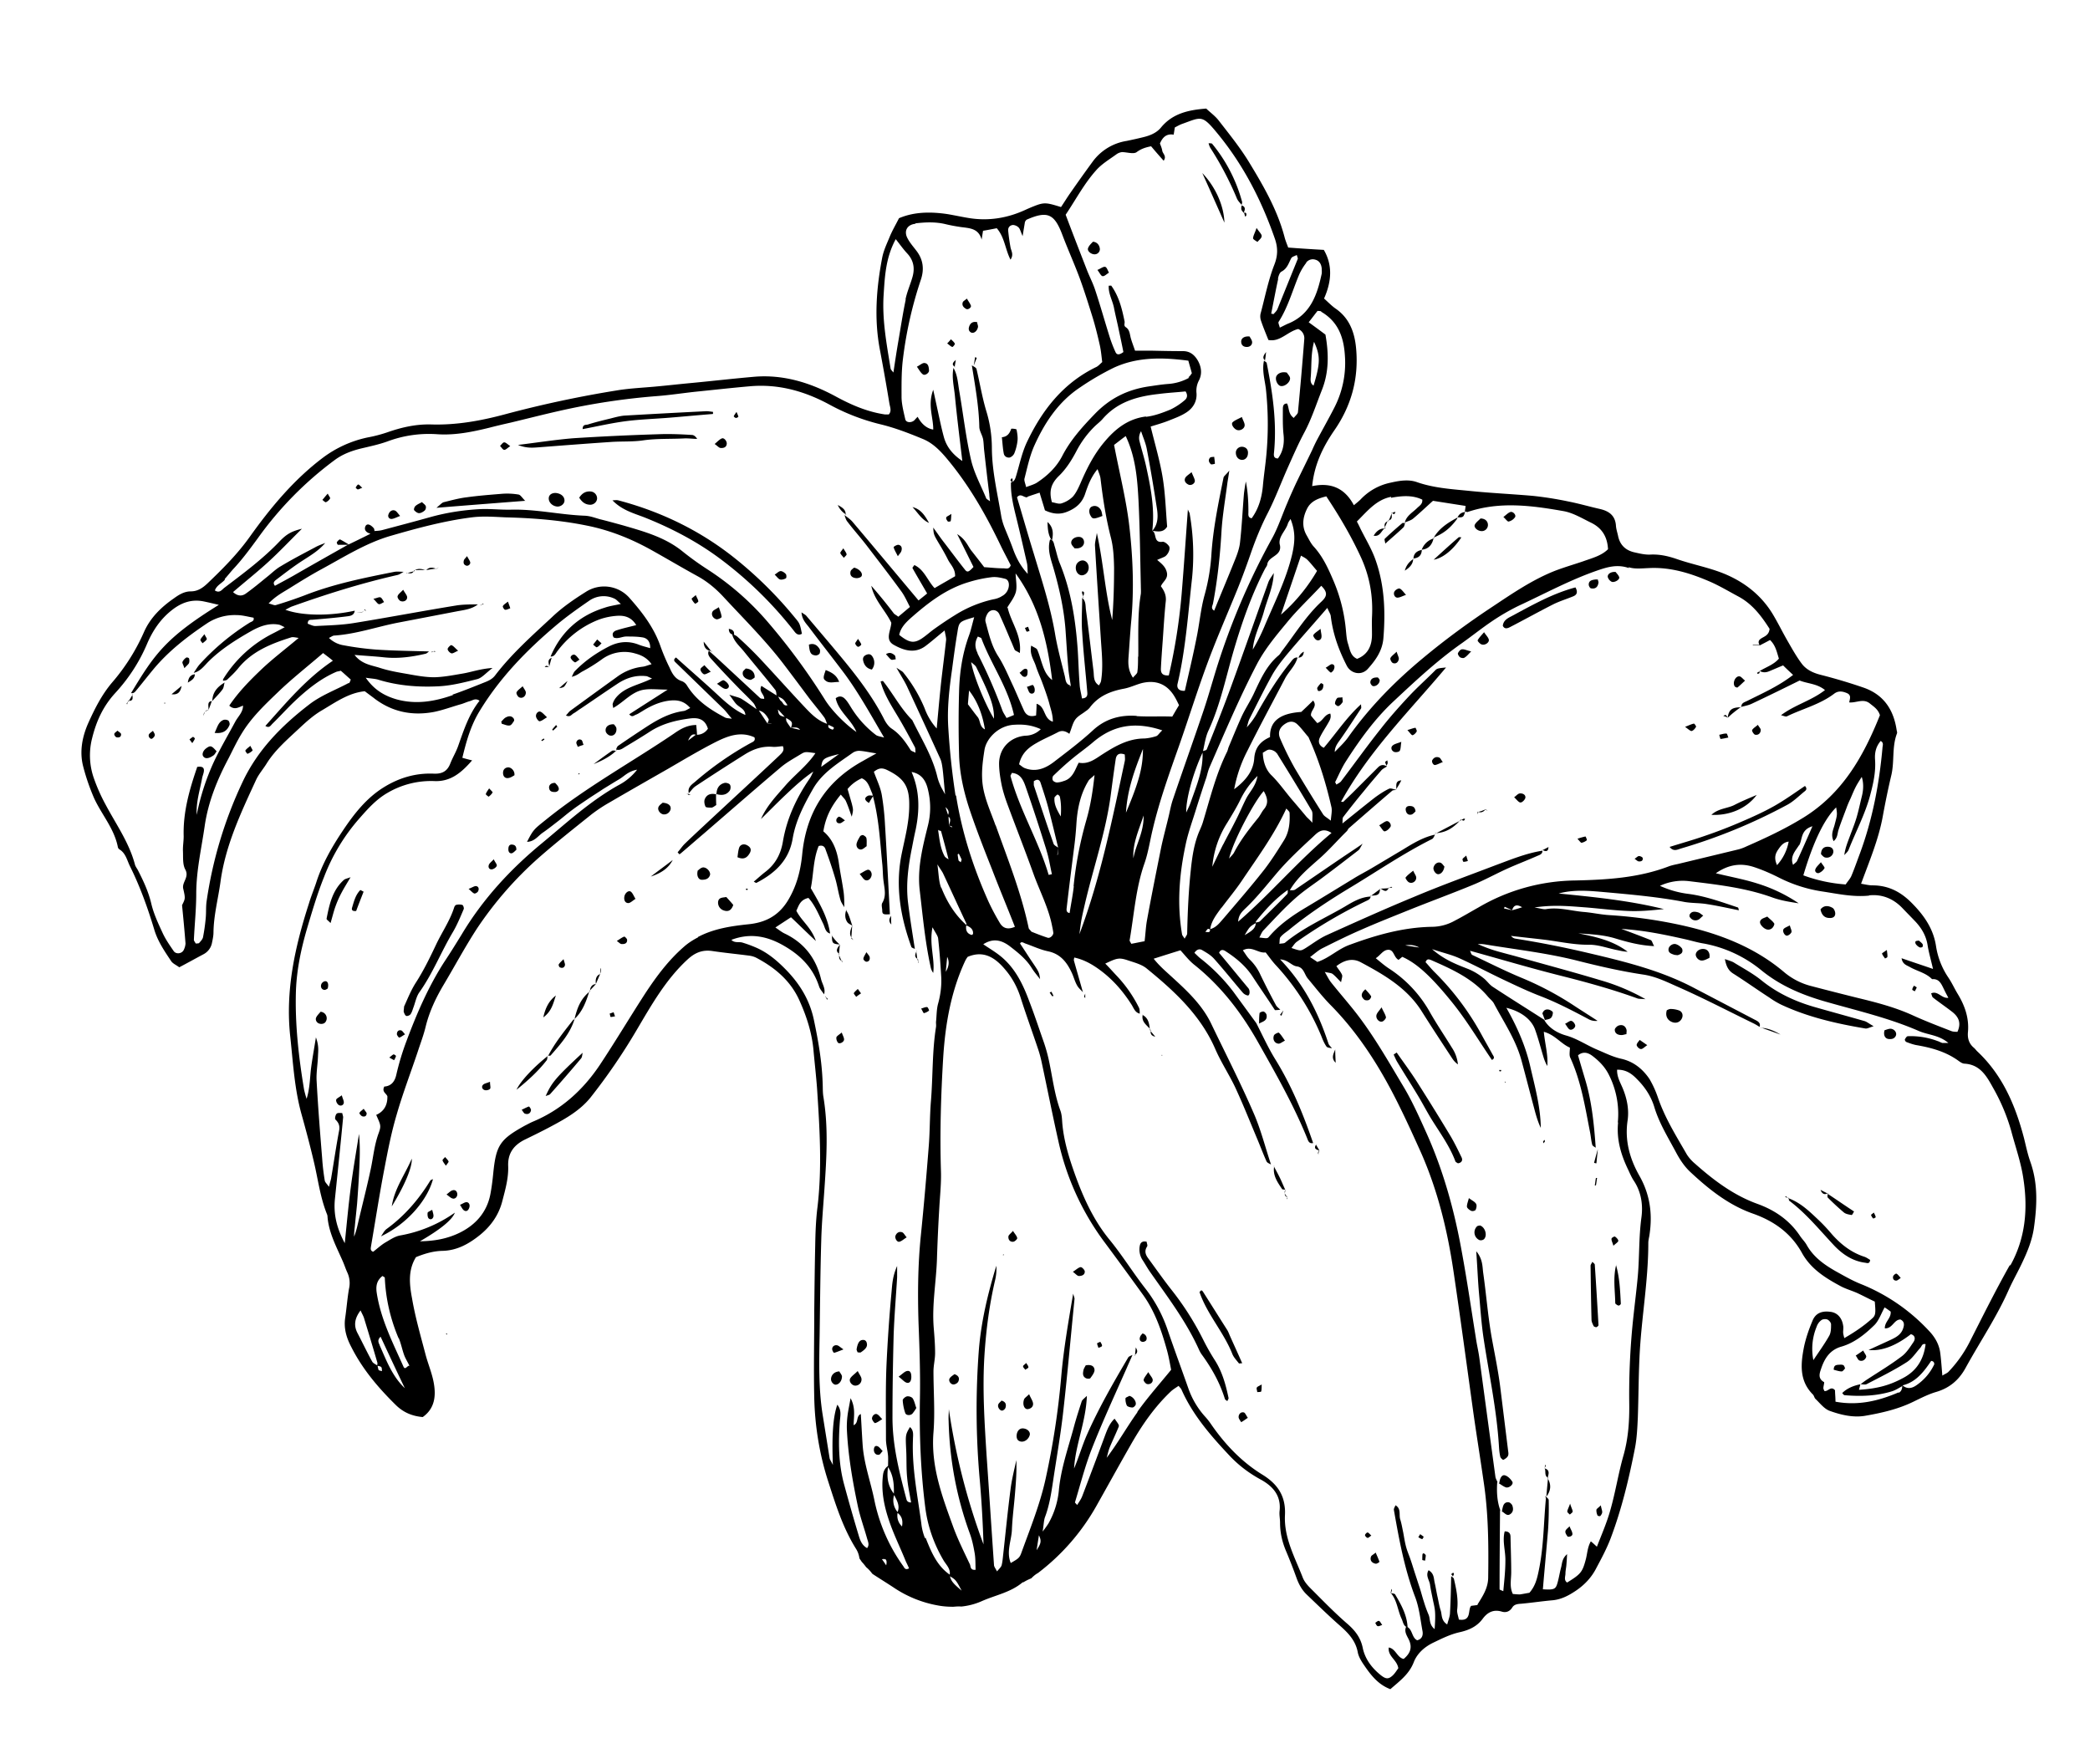 <svg xmlns="http://www.w3.org/2000/svg" width="77" height="65" fill="none"><mask id="a" width="77" height="65" x="0" y="0" maskUnits="userSpaceOnUse" style="mask-type:alpha"><path fill="#D9D9D9" d="M0 0h77v65H0z"/></mask><g fill="#000" mask="url(#a)"><path d="M74.792 42.772c-.095-.274-.155-.566-.223-.84-.318-1.21-.79-2.324-1.724-3.2-.043-.042-.077-.093-.129-.136-.171-.146-.231-.335-.214-.558.051-.523-.111-.986-.377-1.423-.12-.198-.215-.412-.343-.6a2.829 2.829 0 0 1-.455-1.159c-.094-.626-.429-1.114-.858-1.552-.411-.429-.874-.686-1.483-.686-.129 0-.266-.034-.42-.06.308-.84.643-1.63.797-2.47.094-.514.197-1.02.317-1.526s.018-1.038.206-1.535c.017-.035 0-.086-.008-.12-.112-.764-.48-1.321-1.235-1.579a20.127 20.127 0 0 0-1.552-.463c-.275-.068-.524-.18-.695-.394-.197-.257-.36-.549-.523-.832-.189-.326-.352-.66-.54-.978-.43-.729-1.073-1.226-1.836-1.535-.557-.223-1.158-.334-1.724-.531-.326-.112-.634-.18-.977-.163-.18.008-.37-.035-.558-.078-.334-.068-.557-.265-.626-.617-.026-.12-.068-.24-.077-.369-.026-.377-.257-.54-.592-.617-.386-.086-.763-.198-1.157-.275a13.12 13.12 0 0 0-1.295-.206c-.764-.068-1.536-.102-2.307-.18-.66-.068-1.33-.102-1.973-.325-.309-.112-.643-.06-.977.017a2.1 2.1 0 0 0-1.115.626c-.07.068-.146.128-.24.205-.335-.634-.85-.848-1.536-.703.077-.789.395-1.44.806-2.04.635-.91.91-1.913.815-3.011-.051-.6-.24-1.14-.772-1.5-.145-.104-.274-.24-.411-.361.283-.635.317-1.235-.009-1.792a63.221 63.221 0 0 1-1.312-.086c-.043-.12-.103-.257-.137-.395-.266-1.003-.78-1.886-1.312-2.761-.326-.532-.72-1.02-1.107-1.518-.137-.18-.326-.309-.463-.446-.677.051-1.252.189-1.672.703-.163.197-.403.292-.652.352-.206.051-.403.094-.609.137a1.92 1.92 0 0 0-1.252.763c-.283.386-.557.772-.832 1.167-.12.171-.223.343-.334.506-.618-.189-.626-.189-1.218.06-.034.017-.077.034-.111.051-.66.3-1.355.412-2.076.292-.266-.043-.532-.103-.797-.146-.6-.086-1.201-.086-1.767.154-.12.24-.249.455-.343.686-.103.25-.223.498-.275.764-.214 1.114-.3 2.23-.094 3.353.129.677.249 1.355.36 2.032.026.138.086.275-.025.395h-.138c-.651-.095-1.243-.352-1.81-.66-.934-.507-1.92-.815-2.992-.73-.806.07-1.612.164-2.427.24-.369.035-.746.078-1.115.112-.515.052-1.038.069-1.552.155a41.313 41.313 0 0 0-4.091.874c-.892.24-1.784.403-2.71.378-.549-.018-1.072.094-1.595.274a5.257 5.257 0 0 1-.78.206 4.189 4.189 0 0 0-1.639.746c-1.08.815-1.93 1.844-2.701 2.924-.455.635-.995 1.175-1.552 1.707-.163.154-.352.292-.61.292-.24 0-.437.12-.625.257-.472.326-.875.72-1.107 1.252a7.375 7.375 0 0 1-1.166 1.844c-.386.454-.643.969-.883 1.5-.223.507-.326 1.047-.189 1.587.103.403.24.798.403 1.175.274.6.738 1.115.875 1.793 0 .034.034.085.068.102.232.146.275.412.386.627.37.746.652 1.535.892 2.332.129.429.378.79.618 1.15.06.094.188.145.3.23.309-.162.6-.325.892-.48a.6.6 0 0 0 .317-.437c.026-.12.052-.248.052-.369.008-.626.171-1.234.257-1.852.18-1.346.754-2.556 1.312-3.765.103-.223.274-.411.403-.626.317-.497.763-.875 1.192-1.278.257-.24.523-.48.832-.66.497-.292.978-.643 1.578-.703.111.085.206.154.309.231.66.523 1.415.686 2.238.532.343-.069.677-.197 1.02-.292.104-.034.198-.077.292-.103.112-.025.215-.128.369-.017-.395.498-.583 1.09-.79 1.673-.076.214-.196.411-.282.626-.112.3-.309.403-.626.386-.66-.026-1.27.154-1.835.506-.635.394-1.09.977-1.493 1.578-.403.6-.771 1.235-.994 1.938-.086.257-.19.506-.266.763-.515 1.595-.875 3.216-.686 4.914.102.952.154 1.913.411 2.839.163.583.318 1.166.455 1.75.154.642.231 1.303.48 1.929a.273.273 0 0 1 .026.12c.051.592.334 1.106.566 1.638.06.137.103.274.163.403a.928.928 0 0 1 .06.609c-.06.352-.086.703-.137 1.055-.06.386.042.737.223 1.08.411.815.986 1.493 1.629 2.127.283.283.609.42 1.003.455.438-.309.49-.764.412-1.227-.06-.368-.214-.72-.309-1.08-.18-.686-.377-1.364-.497-2.067-.095-.506-.155-1.038.146-1.518.317-.129.634-.223.969-.231.549-.01.995-.266 1.406-.6.395-.327.678-.73.806-1.236.112-.429.232-.849.215-1.295-.017-.48.223-.78.634-.977.318-.155.635-.31.952-.48.532-.284 1.064-.584 1.45-1.064a22.05 22.05 0 0 0 1.69-2.47c.548-.926 1.08-1.878 1.895-2.624.274-.249.548-.352.9-.3.455.068.909.111 1.364.171a.844.844 0 0 1 .24.069c.703.368 1.286.857 1.612 1.595.266.592.463 1.21.515 1.86.042.455.094.91.128 1.364.095 1.458.189 2.908.017 4.366-.06.471-.077.952-.085 1.432-.018.789-.026 1.586-.035 2.375 0 1.081-.025 2.17 0 3.25.026 1.021.189 2.033.498 3.01.283.876.549 1.75 1.046 2.54a.867.867 0 0 1 .12.342c.026.043.06.086.086.13.06.06.111.128.163.196.085.069.163.155.223.24.017.009.034.026.051.035.249.163.515.326.772.497a4.248 4.248 0 0 0 1.68.652c.164.026.327.034.481.034.103-.008.197-.017.3-.008.249-.026.49-.086.73-.189.514-.232 1.08-.326 1.526-.703h.026a1.84 1.84 0 0 1 .291-.146c.077-.077.155-.146.249-.197a8.07 8.07 0 0 0 2.152-2.47c.43-.763.85-1.527 1.287-2.29.403-.703.866-1.372 1.466-1.938.086-.077.189-.137.275-.197.051.06.085.094.103.128.42.952 1.089 1.715 1.792 2.462.334.351.712.634 1.14.866.447.248.747.592.687 1.149-.017.146.017.291.017.437 0 .386.086.738.24 1.09.129.308.249.617.36.926.086.24.197.454.386.634.377.36.746.72 1.14 1.072.335.292.652.583.738 1.055.026.137.103.275.18.395.266.394.54.78 1.02.96.344-.3.687-.549.859-.986.12-.317.385-.566.728-.73.318-.153.627-.308.978-.385.335-.077.626-.206.84-.497.172-.232.395-.352.704-.258.146.043.283 0 .377-.145.069-.12.189-.138.326-.146.395-.035.78-.095 1.175-.129.326-.034.592-.18.849-.352.317-.214.575-.488.746-.823.197-.369.395-.737.54-1.123.403-1.072.67-2.187.892-3.32.069-.368.086-.745.103-1.114.026-.729.026-1.458.06-2.187.06-1.415.326-2.813.326-4.236 0-.086.017-.163.034-.25.129-.78.043-1.517-.36-2.229-.351-.617-.549-1.295-.437-2.041.06-.412-.026-.832-.197-1.226-.086-.198-.198-.395-.19-.644.335-.008.55.155.738.352.284.283.506.617.627 1.003.18.61.514 1.141.806 1.69.137.257.3.506.506.703.686.643 1.423 1.235 2.324 1.552.78.275 1.406.72 1.81 1.45.317.574.84.909 1.397 1.209.197.111.42.171.635.266.223.103.446.223.651.317.035.412.035.506-.094.618-.3.274-.643.505-1.029.728-.026-.102-.043-.162-.043-.214 0-.086.017-.171 0-.249-.043-.291-.223-.48-.471-.506-.318-.043-.55.052-.66.335-.13.309-.24.626-.31.952-.12.617-.188 1.243.326 1.758.043.043.052.12.095.163.163.154.317.36.514.437.429.155.892.266 1.347.18.591-.103 1.183-.24 1.732-.506.283-.137.566-.283.858-.368.497-.146.84-.446 1.08-.884.532-.969 1.15-1.878 1.595-2.89.155-.343.343-.669.498-1.003.188-.395.351-.798.42-1.235.12-.832.163-1.655-.129-2.47l-.008-.026zm-5.935-9.785c.48-.052.9.12 1.235.472.154.162.317.325.48.497.232.249.395.532.446.875.043.266.12.523.198.866-.446-.154-.79-.266-1.158-.395.034.223.188.258.308.326.275.155.592.215.815.446.266-.025.343.18.438.37.043.093.094.188.163.316-.25.035-.386-.274-.635-.163.026.06.034.13.069.155.231.18.471.343.703.523.231.18.351.403.197.738-.069 0-.154 0-.223-.026-.463-.18-.935-.36-1.39-.566-.668-.309-1.371-.49-2.075-.66a130 130 0 0 1-1.75-.447 2.51 2.51 0 0 1-.934-.488c-1.09-.927-2.384-1.424-3.765-1.733a17.412 17.412 0 0 0-2.658-.377c-.335-.017-.66-.095-.995-.12-.455-.043-.9-.18-1.364-.103-.094.017-.206-.026-.429-.06.73-.112 1.33-.043 1.93 0 .515.043 1.038.111 1.552.129.43.017.858-.026 1.287-.07-1.278-.316-2.573-.445-3.877-.574.592-.163 1.184-.094 1.776-.043.952.086 1.903.172 2.847.352.283.052.574.034.866.086.386.06.763.146 1.15.223-.01-.035-.018-.095-.035-.103-.592-.197-1.175-.412-1.801-.498a3.55 3.55 0 0 1-1.072-.3 1.98 1.98 0 0 1 1.08-.171c1.038.128 2.067.24 3.062.6.309.112.635.163.97.215a5.71 5.71 0 0 0-1.493-.72c-.506-.164-1.038-.258-1.56-.387.445-.308.891-.394 1.397-.231.317.103.626.24.918.386a5.263 5.263 0 0 0 1.595.514c.574.086 1.14.215 1.74.154l-.008-.008zm-3.379-1.638c.103-.146.197-.317.42-.343a1.746 1.746 0 0 1-.428.866c-.103-.223-.078-.386.017-.532l-.009.009zm.806-.206c.129-.214.043-.566.49-.703a62.7 62.7 0 0 1-.567 1.278c-.025.051-.086.085-.146.145-.128-.317.103-.531.215-.72h.008zm3.01-3.842c.12.069.06.18.06.257-.12 1.33-.368 2.633-.831 3.885-.103.275-.198.55-.309.815-.043.111-.137.206-.215.326a5.63 5.63 0 0 1-1.56-.335c.369-1.243.772-2.075 1.209-2.504.043.266.043.266-.051.618-.043.188-.163.368-.043.626.154-.129.137-.283.18-.412.043-.137.094-.274.145-.412l.155-.411c.043-.12.094-.232.146-.343.06-.138.111-.266.18-.403.06-.12.137-.24.231-.386.069.217.069.46 0 .729-.06.24-.111.489-.18.729-.068.24-.163.471-.249.703-.085.231-.18.454-.214.72.06-.068.137-.128.163-.206.257-.651.592-1.277.78-1.963.12-.446.223-.884.19-1.347-.018-.257.033-.489.213-.695v.009zm-9.296-6.406c.223.077.498.043.746.034.815-.043 1.561.197 2.29.515.343.154.66.343.995.523.54.283.875.746 1.166 1.2-.026.266-.231.283-.351.386-.078.069-.06.146-.009.223.12-.06.249-.128.377-.197.206.197.25.446.326.686-.188.223-.471.309-.703.455.103.06.214.06.326.017.171-.069.343-.146.532-.223.111.111.231.223.368.351-.531.412-1.115.67-1.68.952-.103.052-.232.078-.224.223.138-.034.275-.06.395-.12.583-.274 1.158-.557 1.75-.849.3.12.643.112.934.352-.506.394-1.106.54-1.62.926.102.026.171.06.214.043.583-.283 1.218-.437 1.74-.832.155-.12.31-.094.472-.026.163.069.12.189.086.343.257.026.515-.154.755.035.146.12.309.214.377.437-.6 1.5-1.372 2.89-2.847 3.79-.66.404-1.355.73-2.058 1.038a1.708 1.708 0 0 1-.292.112l-2.238.54c-.12.026-.249.052-.36.095-1.107.42-2.273.488-3.44.514a7.198 7.198 0 0 0-3.558.995c-.292.163-.575.334-.875.489a1.749 1.749 0 0 1-.832.223c-1.055.017-2.05.3-3.027.66-.438.154-.755.489-1.201.635-.069-.052-.154-.103-.266-.18.172-.13.292-.24.438-.318.48-.24.96-.48 1.457-.694.566-.25 1.15-.48 1.724-.712.79-.318 1.587-.61 2.376-.935.42-.172.823-.395 1.235-.583.377-.172.763-.317 1.149-.489.086-.034.189-.069.18-.189-.6.095-1.158.326-1.715.532-1.012.386-2.033.755-3.027 1.175-1.081.446-2.145.926-3.208 1.406-.283.13-.532.326-.797.49-.164.094-.164.094-.498-.018.069-.086.12-.171.189-.223a17.808 17.808 0 0 1 2.53-1.492c.085-.043.188-.069.197-.18-.36.017-.66.197-.96.377-.738.429-1.527.772-2.188 1.32-.042.035-.111.027-.214.044.017-.103 0-.197.043-.249.077-.094.18-.163.283-.24.737-.609 1.535-1.132 2.35-1.621.977-.592 1.92-1.235 2.95-1.75.051-.025.077-.102.111-.162-.446.094-.831.334-1.209.566-.377.223-.746.445-1.123.668-.232.138-.472.258-.703.404-.566.343-1.133.694-1.707 1.037-.506.3-.978.626-1.364 1.072-.068.086-.077.078-.368.043.051-.094.085-.189.145-.257.386-.403.764-.823 1.184-1.192.334-.3.729-.549 1.089-.824.412-.308.823-.625 1.235-.943.043-.034.06-.086.154-.24-.308.214-.523.352-.737.497-.583.395-1.167.798-1.75 1.193-.051.034-.128.025-.197.025.274-.471.695-.815 1.09-1.166.36-.317.668-.678 1.011-1.012.026-.026.043-.077.069-.103.532-.463 1.063-.926 1.595-1.38.034-.035.111-.026.171-.035-.094-.017-.214-.077-.283-.043-.18.086-.36.206-.523.326-.386.3-.763.609-1.192.952.009-.12 0-.197.026-.232.249-.326.506-.651.772-.969.206-.257.42-.506.634-.754.052-.06.129-.095.198-.138h.017c-.12-.085-.232-.077-.335.026l-.883.883c-.129.13-.266.258-.395.386-.008.009-.034 0-.085 0 1.02-1.86 2.513-3.336 3.868-4.948-.283.026-.335.034-.404.111-.308.31-.634.6-.934.918-.37.395-.73.798-1.064 1.226-.506.635-.977 1.296-1.466 1.939-.043.051-.103.077-.172.12-.026-.06-.051-.086-.043-.095.129-.257.24-.523.395-.763.506-.789 1.055-1.552 1.74-2.195.807-.755 1.613-1.51 2.514-2.144.377-.266.728-.55 1.106-.806a8.078 8.078 0 0 1 1.02-.592c.944-.438 1.861-.935 2.84-1.278.394-.137.77-.257 1.208-.103l-.017-.034zm-3.92 12.53a7.764 7.764 0 0 1-.368.11c.06-.214.197-.214.369-.11zm-.368.11-.3-.068s.017-.043.026-.06l.283.129h-.009zm-3.422 1.373-.514-.077a.734.734 0 0 1 .514.077zm-6.672-.952c.017-.249.137-.36.249-.472.437-.411.806-.883 1.2-1.346.404-.472.867-.9 1.321-1.32.146-.138.335-.352.67-.13-1.219 1.013-2.222 2.213-3.44 3.268zm.652.051c-.017.223-.189.31-.412.446.18-.308.189-.317.412-.446zm-1.2-2.907c-.138.275-.267.55-.404.832a3.58 3.58 0 0 1 .55-1.62c.162-.267.325-.533.462-.807.155-.326.343-.609.652-.918-.06.386-.3.592-.429.858-.137.274-.257.566-.403.84-.137.275-.291.55-.429.824V31.1zm-.481 3.148s-.017.077-.034.085c-.043.017-.095 0-.146 0 .034-.042.06-.085.094-.111.017-.009.052.008.086.026zm-.712-2.222c-.086.79-.12 1.578-.137 2.367 0 .052-.051.103-.094.19-.043-.078-.086-.112-.095-.164-.188-1.106-.103-2.195.129-3.284.094-.464.266-.918.403-1.373.12-.377.24-.754.369-1.132.034-.12.06-.24.111-.36.558-1.278 1.098-2.555 1.741-3.79.3-.575.72-1.073 1.124-1.561.377-.463.823-.875 1.252-1.338.18.18.231.317.103.48-.026.034-.052.06-.086.094-.583.54-.995 1.218-1.475 1.844-.034.052-.069.112-.112.146-.463.386-.686.926-.934 1.45-.138.282-.31.54-.438.823-.163.36-.308.72-.463 1.089-.026.06-.034.12-.06.18-.412.823-.626 1.715-.892 2.59-.034.12-.086.232-.137.351-.189.447-.257.91-.309 1.39v.008zm3.276-11.955c-.068-.3.223-.514.3-.789.018-.051.06-.102.095-.163.18.455.171.815.06 1.304-.223.943-.66 1.792-1.03 2.676-.12.283-.257.557-.42.832.035-.49.275-.918.404-1.381.128-.472.351-.926.368-1.44-.068.12-.163.23-.206.36-.454 1.269-.9 2.546-1.363 3.816-.283.78-.592 1.552-.9 2.324-.018.034-.086.043-.138.06.06-.258.095-.532.206-.764.437-.951.643-1.98.935-2.975.3-1.02.652-2.024 1.14-2.968.026-.051.078-.111.086-.163.034-.317.566-.308.463-.737v.008zm.772.395c.086.051.18.094.24.154.129.129.24.275.36.412a6.41 6.41 0 0 1-1.329 1.612c.249-.737.489-1.44.738-2.178h-.009zm-4.048 9.073c-.043.138-.111.258-.171.395-.017-.472.24-1.432.6-2.204.026.643-.223 1.218-.429 1.81zm3.165-1.792c.437.703.866 1.406 1.286 2.118.052.095.017.232.026.446-.112-.12-.163-.163-.214-.214a38.613 38.613 0 0 0-.515-.61c-.266-.308-.497-.65-.789-.934-.197-.197-.3-.489-.309-.823.077-.035.163-.12.249-.112.086 0 .214.06.257.129h.009zm.309-1.08c.154-.104.317-.112.454.025.146.137.266.309.403.463a.395.395 0 0 1 .026.06c.369.815.626 1.664.823 2.53.026.129-.008.275-.026.489-.137-.112-.231-.154-.283-.232a68.901 68.901 0 0 1-1.037-1.689 11.2 11.2 0 0 1-.55-1.115c-.093-.223-.008-.403.19-.532zm-.79 2.478c.13.231.198.446 0 .677-.077.095-.128.215-.205.31-.326.402-.643.805-.884 1.268-.042.086-.128.155-.188.232.163-.686.96-2.153 1.278-2.487zm-1.552 4.296c.249-.334.515-.651.746-.994.575-.858 1.192-1.69 1.638-2.659.06.069.12.111.12.163.018.36-.017.712-.214 1.02-.231.37-.463.738-.729 1.081-.472.6-.978 1.184-1.475 1.767-.146.163-.274.351-.506.411.043-.308.24-.548.412-.788h.008zm1.27.498c.343-.429.711-.832 1.166-1.15 0 .052.008.12-.017.146-.326.343-.67.67-1.004 1.004-.034.034-.103.034-.154.051v-.043l.008-.008zm4.974-15.6c.377-.069.78-.111 1.149.069.017.163-.103.223-.189.308-.163.163-.394.284-.454.532.102-.043.214-.069.3-.137.248-.206.489-.438.737-.66l1.2.188c0 .06-.016.129-.025.198.035.008.077.034.103.025 1.166-.394 2.35-.24 3.516-.034.36.06.695.266 1.03.429.385.188.6.497.625.977-.24.24-.583.326-.917.446-.352.12-.712.223-1.064.36-.814.326-1.543.824-2.264 1.304-.883.583-1.74 1.21-2.564 1.895-1.046.867-1.99 1.827-2.778 2.942-.138.189-.318.352-.48.523 0-.163.076-.283.17-.412.275-.386.532-.789.798-1.192.017-.025 0-.077 0-.154-.531.48-.917 1.072-1.372 1.604-.171-.078-.214-.215-.154-.36.085-.19.206-.36.308-.54.06-.104.13-.207.086-.36-.223.033-.266.274-.48.35a6.542 6.542 0 0 1-.232-.274c-.025-.206.258-.334.078-.557a19.77 19.77 0 0 1-.438.42c-.797.052-1.166.352-1.149.926-.351.155-.557.386-.583.798-.034.437-.292.789-.738 1.123a5.06 5.06 0 0 1 .49-1.423c.445-.892.917-1.767 1.38-2.65.137-.266.386-.472.463-.78-.137-.01-.197.102-.266.188-.463.566-.84 1.183-1.2 1.818a2.532 2.532 0 0 1-.404.566c.035-.103.052-.206.095-.3.283-.558.557-1.115.857-1.655.155-.266.352-.515.55-.755.462-.549.951-1.09 1.466-1.69.06.146.12.224.128.31.078.651.292 1.243.592 1.826.154.292.54.369.772.111.3-.334.54-.677.575-1.14.077-.96.042-1.913-.275-2.83-.137-.412-.369-.79-.566-1.184a4.035 4.035 0 0 0-.137-.274c.386-.386.72-.806 1.26-.91v.035zm-2.393-.06c.514.772.943 1.51 1.295 2.281.317.704.437 1.424.394 2.187-.008.206 0 .412 0 .626 0 .403-.137.738-.548.9-.24-.102-.266-.342-.335-.557-.051-.154-.06-.326-.077-.489a5.968 5.968 0 0 0-.446-1.8c-.197-.464-.395-.91-.738-1.287-.111-.12-.18-.274-.265-.42-.18-.317-.146-.643.008-.96.137-.292.403-.395.712-.472v-.009zm-.18-6.792c.643.377.84.969.875 1.68a3.599 3.599 0 0 1-.403 1.87c-.198.386-.412.764-.618 1.15a5.625 5.625 0 0 0-.189.394c-.197.412-.403.823-.6 1.235-.111.24-.223.489-.326.738-.18.42-.326.866-.54 1.26a25.88 25.88 0 0 0-2.058 4.811c-.172.558-.326 1.115-.515 1.664-.36 1.063-.738 2.118-1.098 3.182-.06.18-.094.36-.137.549-.094.403-.206.806-.291 1.209-.18.9-.36 1.792-.524 2.693-.042.24-.051.489-.085.754-.19.035-.343.069-.49.095-.034-.069-.068-.103-.06-.138.164-.943.224-1.903.541-2.812.146-.412.206-.85.309-1.27.248-1.054.617-2.075.977-3.096.343-.977.652-1.972 1.012-2.95.343-.935.747-1.852 1.124-2.778.188-.463.36-.935.523-1.407.172-.489.369-.969.609-1.432.283-.558.497-1.14.755-1.715.188-.42.368-.832.583-1.235.266-.498.437-1.03.643-1.553.266-.66.266-1.329.137-2.058a45.261 45.261 0 0 0-.617-.454c.137-.172.231-.3.326-.42.06.008.111 0 .137.025v.009zm-6.08 15.634a1.811 1.811 0 0 1-.43.086c-.591 0-1.071.274-1.552.583-.257.163-.506.377-.874.309-.138.257-.215.583-.558.677a.804.804 0 0 1-.24.052c-.051 0-.129-.035-.154-.078-.026-.043-.017-.137.017-.171.223-.215.454-.429.694-.626.258-.215.532-.403.78-.618.73-.617 1.536-.763 2.54-.428-.12.111-.164.197-.224.214zm-.841 4.502c-.034-.523.18-.995.377-1.578.009.635-.291 1.072-.377 1.578zm-.274-1.68c.051-.85.308-1.553.626-2.35 0 .669-.146 1.217-.627 2.35zm-.378-1.973c.026-.172.129-.249.335-.172 0 .078.017.163 0 .24-.463 2.153-.892 4.306-1.673 6.381.026-.18.043-.36.077-.54.035-.18.078-.369.12-.549.31-1.338.764-2.633.953-3.996.06-.455.12-.91.188-1.364zm-1.543 4.674c-.035.326-.103.652-.155.995-.146-.026-.111-.146-.103-.232.086-.746.18-1.483.275-2.23.034-.265.06-.54.077-.806.034-.566.146-1.115.446-1.604.026-.05.086-.085.223-.214-.069.643-.155 1.15-.3 1.655a13.83 13.83 0 0 0-.472 2.444l.009-.008zm-4.357-3.328a26.68 26.68 0 0 1-.266-2.478c-.051-.73.034-1.458.137-2.178.06-.455.12-.91.197-1.364.06-.395.07-.395.618-.557-.077.274-.12.48-.189.668-.248.678-.351 1.373-.368 2.084a41.455 41.455 0 0 0 0 2.307c.017.687.171 1.364.385 2.016.25.746.54 1.483.832 2.221.266.695.558 1.39.84 2.11-.256.111-.437.06-.557-.146a8.283 8.283 0 0 1-.411-.772c-.566-1.26-.987-2.564-1.201-3.928l-.017.017zm.643 5.095s-.034.034-.051.034c-.18-.052-.223-.18-.198-.352.146.06.266.137.25.317zm-1.175-1.707c-.086-.223-.086-.48-.137-.858.12.189.172.258.206.326.291.618.574 1.244.866 1.861 0 .009 0 .026-.009.043-.42-.377-.711-.849-.917-1.372h-.009zm.172 3.096c.017-.197.034-.335.051-.549.086.172.069.355-.051.549zm.111-4.134c-.051-.034-.12-.068-.154-.12-.163-.3-.189-.634-.24-.96v-.026s.008.017.008.026c.035.017.095.017.103.043.094.343.189.694.275 1.037h.008zm-.12-1.93c.086.078.146.164.094.284a3.637 3.637 0 0 1-.094-.283zm.232.704s.008.026.017.043c-.043-.017-.077-.043-.12-.06 0-.112-.017-.223-.017-.335.111.095.034.223.017.335.034 0 .068.008.103.025v-.008zm.214 1.037s.026-.017.043-.025c.034.068.069.137.103.214a.576.576 0 0 1-.034.103c-.043-.043-.07-.051-.078-.068-.017-.07-.025-.146-.034-.215v-.009zm1.827-9.09c.103-.18.257-.36.317-.575.051-.205 0-.437-.009-.686.858 1.175 1.175 2.505 1.347 3.928-.24-.189-.309-.42-.386-.643-.051-.155-.094-.317-.163-.472-.026-.06-.12-.085-.223-.154-.069.326.103.532.172.755.068.214.171.428.248.643.086.231.172.471.24.712.052.214.138.42.138.694-.36-.111-.258-.557-.6-.66 0 .146-.01.283-.018.429-.206.06-.36.017-.454-.198-.129-.283-.25-.574-.378-.857-.18-.378-.334-.764-.557-1.115-.257-.395-.352-.84-.472-1.278-.026-.086.017-.206.06-.283.103-.197.352-.197.446 0 .146.317.283.643.42.97.052.11.095.23.146.342.017.035.069.043.189.12.077-.652-.318-1.115-.446-1.664l-.017-.008zm5.137-5.111c-.069-.343-.18-.686-.266-1.03a.467.467 0 0 1 .06-.36c.069.215.163.42.206.635.137.712.257 1.432.368 2.153.052.308.07.626-.162.883.094-.772-.043-1.527-.206-2.281zm-.318 6.92c0 .19 0 .378-.025.558 0 .06-.086.12-.163.214-.172-.265-.18-.497-.163-.746.034-.454.06-.917.103-1.372.103-1.15.06-2.29-.069-3.43-.111-.987-.36-1.956-.566-3.028.137-.103.275-.214.429-.326.369.78.429 1.587.472 2.393.051 1.038.06 2.076.085 3.113 0 .103.009.215 0 .309-.128.763-.085 1.535-.094 2.307l-.008.009zm.284-8.85c-.67.086-1.141.472-1.544.96-.378.455-.635.97-.866 1.51-.078.172-.155.343-.275.48a1.034 1.034 0 0 1-.42.249c-.103.034-.232-.026-.352-.043-.111-.394-.043-.677.258-.969.266-.257.471-.583.643-.91a3.6 3.6 0 0 1 .66-.9c.103-.103.223-.188.317-.3.55-.626 1.278-.823 2.059-.909.326-.043.66-.06.986-.094.086.129.069.248-.043.334a2.405 2.405 0 0 1-.514.335c-.292.12-.592.231-.892.266l-.017-.009zm1.603-1.432a1.84 1.84 0 0 1-.772.231c-.248.018-.497.06-.746.095-.763.12-1.398.429-1.955 1.003-.463.48-.9.96-1.21 1.561-.214.412-.548.729-.943.986-.103.06-.223.095-.386.155-.025-.13-.077-.232-.06-.31.103-.402.189-.814.352-1.191.386-.866.9-1.647 1.707-2.178a9.86 9.86 0 0 1 1.235-.72c.857-.395 1.766-.387 2.744-.258.051.188.094.326.129.463-.043.06-.078.12-.13.146l.035.017zm-5.969 4.39c.138-.05.275-.093.455-.154.068.232.137.446.197.652.275.129.54.172.84.043.31-.129.524-.317.635-.635.103-.308.215-.626.463-.926.052.146.103.258.112.369.085.72.197 1.44.377 2.144.094.36.112.738.12 1.115 0 .643-.017 1.286-.069 1.93-.265-1.021-.317-2.076-.566-3.208-.034.232-.077.36-.068.48.069 1.184.146 2.359.223 3.542.034.48.077.952 0 1.432-.009.052-.043.103-.077.163-.206-.128-.18-.326-.198-.506-.094-.763-.18-1.526-.282-2.28-.018-.147 0-.327-.138-.438 0 .42-.034.849 0 1.269.043.746.129 1.484.189 2.221.009.112-.017.206-.197.215-.026-.172-.078-.343-.086-.523-.034-.412-.043-.832-.069-1.244-.077-1.098-.24-2.178-.66-3.207-.086-.206-.129-.438-.197-.652-.026-.095-.035-.206-.163-.232-.112.386.034.738.137 1.098.206.72.369 1.45.429 2.195.034.472.06.952.103 1.424.017.223.06.446.094.669-.017.017-.043.034-.06.06l.043-.069c-.18-.043-.172-.214-.206-.351-.129-.523-.274-1.046-.36-1.57-.172-1.003-.489-1.964-.78-2.933-.215-.694-.412-1.389-.618-2.075.146-.18.266.043.394-.009l-.017-.008zm-2.066 6.09c.094.086.162.128.188.188.549 1.115.66 1.458.652 1.896-.317-.515-.755-1.57-.84-2.084zm.505 2.478c-.205-.103-.162-.326-.265-.454-.112-.137-.215-.283-.36-.472.008-.12.025-.292.042-.506.309.394.498.883.584 1.432zm-.265-2.804c-.112-.223-.112-.412.008-.618.06.035.12.043.129.069.351.943.969 1.784 1.2 2.822a5.877 5.877 0 0 1-.274.111c-.06-.112-.12-.189-.154-.283a18.99 18.99 0 0 0-.918-2.101h.009zm.874-2.093a.843.843 0 0 1-.291.103 4.47 4.47 0 0 0-1.432.592c-.25.154-.49.317-.72.48-.172.12-.327.266-.498.378-.292.188-.472.145-.824-.138.052-.257.224-.437.412-.608.643-.567 1.312-1.09 2.153-1.338a4.77 4.77 0 0 1 .849-.18c.154-.018.326.017.489.06.103.025.145.137.137.248a.472.472 0 0 1-.266.395l-.009.008zm-.214 8.44c-.163-.464-.377-.918-.463-1.416-.077-.463-.017-.918.051-1.355.06-.429.515-.918 1.107-.943.308-.017.608 0 .969.163a.817.817 0 0 1-.566.24c-.532.043-.96.429-.97 1.02 0 .266.044.54.095.798.051.24.129.48.214.712.318.857.652 1.706.96 2.564.232.643.558 1.252.687 1.93.017.077.034.163.043.24 0 .094-.12.206-.206.18-.214-.069-.429-.155-.6-.223-.052-.069-.095-.095-.103-.137-.275-1.304-.772-2.539-1.218-3.791v.017zm2.316.822c-.01.086-.018.172-.026.258h-.017l.042-.258c-.06-.051-.154-.085-.18-.154-.248-.703-.48-1.415-.72-2.127-.017-.051 0-.12-.009-.171.112-.086.206-.078.25.051.11.335.222.67.308 1.012.12.463.231.926.343 1.39h.008zm-.146-1.86s.068-.086.111-.104c.017 0 .077.043.086.078.051.24.051.48.034.729-.128-.223-.257-.438-.231-.695v-.009zm-.3 1.938c.094.291.137.591.205.891-.043.01-.077.018-.12.026-.368-1.252-1.063-2.375-1.406-3.645 0-.025.034-.068.051-.111.326.026.43.283.515.532.266.763.514 1.526.755 2.298v.009zm3.327-4.94c-.583-.043-1.14.094-1.612.532-.455.42-.96.797-1.45 1.174-.308.232-.651.37-1.046.223-.077-.025-.137-.085-.223-.145.094-.42.36-.626.652-.79.249-.145.523-.257.78-.394.146-.077.275-.043.42.06.086-.206.12-.394.223-.532.095-.128.258-.205.386-.308a.63.63 0 0 0 .138-.12c.317-.43.763-.61 1.269-.704.223-.043.429-.145.652-.205.531-.129.943.043 1.217.514.052.086.095.18.155.3-.086.137-.163.275-.249.42-.454-.017-.875.01-1.312-.017v-.008zm6.535-13.782c.24.523.232.79-.017 1.613-.129-.078-.112-.215-.103-.326.034-.412 0-.84.12-1.287zm-.292-2.916a.305.305 0 0 1 .335-.111c.137.034.223.146.24.326 0 .06.008.128 0 .188-.163.764-.403 1.484-1.2 1.827-.112.043-.215.103-.344.163-.026-.103-.068-.18-.043-.214.352-.55.515-1.175.764-1.758a2.13 2.13 0 0 1 .257-.42h-.009zm-1.037.592c.017-.094.06-.232.137-.266.206-.111.257-.309.352-.489.034-.06.128-.077.205-.12.017.069.043.112.035.146-.25.618-.498 1.227-.746 1.844-.026.069-.095.129-.146.189l-.086-.018c.086-.428.163-.849.257-1.277l-.008-.009zm-6.698-3.996c.206-.232.48-.395.729-.575a.432.432 0 0 1 .223-.094c.18 0 .428.085.54 0 .163-.12.317-.172.532-.215.145.172.3.352.463.532.12-.171-.035-.257-.052-.369-.017-.103-.06-.197-.085-.266.102-.24.248-.368.506-.325l.042-.266c.086-.043.172-.095.266-.129.72-.257.73-.352 1.313.36.951 1.158 1.62 2.462 2.11 3.877.11.325.11.617-.027.96-.223.575-.343 1.2-.505 1.801a.492.492 0 0 0 .017.249c.077.231.171.454.274.712.429.085.703-.31 1.098-.404a.368.368 0 0 1 .223.378c-.069.892-.146 1.784-.232 2.675 0 .078-.103.146-.154.224-.215-.155-.163-.37-.249-.532-.146 0-.154.111-.154.214 0 .309-.009.626.026.935.034.326-.018.617-.206.875-.172 0-.155-.129-.146-.215.111-1.115-.052-2.204-.266-3.284 0-.043-.06-.069-.103-.103-.077.351.026.694.069 1.029.085.789.094 1.578.025 2.367-.034.412-.102.832-.137 1.243-.043.42-.154.815-.411 1.167-.146-.026-.12-.137-.12-.232 0-.368-.018-.746-.095-1.123a6.918 6.918 0 0 0-.069.446c-.05.6-.077 1.2-.145 1.8-.026.24-.12.481-.215.713-.24.6-.489 1.183-.737 1.8-.137-.085-.06-.18-.043-.265.163-.858.257-1.724.309-2.599.034-.626.145-1.243.223-1.86.017-.104.034-.207.068-.438-.128.163-.206.206-.214.266-.189.943-.386 1.878-.446 2.838a7.268 7.268 0 0 1-.249 1.475c-.146.523-.188 1.064-.3 1.595-.129.652-.283 1.295-.429 1.939-.223.017-.309-.103-.266-.266.3-1.278.386-2.59.532-3.885a8.713 8.713 0 0 0-.086-2.359c0-.051-.043-.094-.068-.171-.078 1.072-.146 2.101-.232 3.139a21.303 21.303 0 0 1-.471 2.976c-.266.017-.292-.12-.292-.24.017-.352.043-.704.069-1.055.034-.48.06-.952.111-1.433.026-.223-.06-.394-.18-.557.077-.18.266-.266.223-.497-.043-.206-.172-.318-.36-.472.128-.06.214-.086.291-.129.12-.085.206-.283.146-.377-.051-.077-.163-.172-.24-.163-.343.051-.206-.309-.369-.403.197.026.403.069.54-.154-.051-.61-.068-1.235-.171-1.844-.103-.61-.283-1.21-.437-1.844.248-.077.463-.137.677-.223.214-.086.429-.163.617-.283.266-.163.42-.42.395-.73a.822.822 0 0 1 .094-.47c.12-.24.086-.49-.042-.721-.12-.206-.284-.352-.55-.352-.394 0-.788-.008-1.183-.017h-.583c-.06-.18-.12-.326-.163-.489-.034-.146-.043-.291-.18-.377-.086-.06-.026-.146-.043-.215-.094-.463-.206-.917-.489-1.312 0-.008-.034 0-.094 0-.017.3.146.55.197.832.052.266.12.532.172.79.06.282.12.557.171.822-.137.103-.24.12-.291 0a4.788 4.788 0 0 1-.223-.583c-.18-.574-.343-1.157-.532-1.723-.086-.258-.215-.498-.309-.747-.257-.66-.514-1.32-.772-2.006.37-.55.678-1.14 1.124-1.638zM33.73 8.228c.369-.043.746-.06 1.123.034.18.043.369.077.55.103.316.043.65.043.762.463l.052-.326c.154-.025.334-.06.506-.094.291.335.309.772.506 1.158.128-.189.026-.317 0-.455a7.26 7.26 0 0 1-.086-.617c-.008-.12.069-.197.18-.206a.33.33 0 0 1 .206.094c.051.052.069.138.146.318l.086-.523s.034-.07.068-.086c.763-.335 1.02-.215 1.312.566.198.523.43 1.037.626 1.56.18.49.335.987.49 1.484.102.335.188.686.265 1.03.043.197.06.402.086.608-.086.077-.146.146-.215.18-1.226.592-2.006 1.595-2.572 2.796-.172.377-.258.79-.378 1.192-.034.112-.06.232-.197.266-.017.48.111.943.223 1.407.129.523.249 1.054.369 1.578.017.094.017.188.025.385-.308-.334-.454-.669-.566-.986-.085-.231-.18-.454-.274-.686a2.373 2.373 0 0 1-.129-.42c-.137-.84-.343-1.664-.351-2.521 0-.48-.069-.952-.215-1.416-.146-.497-.231-1.012-.351-1.517-.017-.06-.112-.095-.172-.138.12.755.258 1.501.275 2.264 0 .146.102.292.137.446.026.138.026.292.043.438.06.531.12 1.072.188 1.603 0 .078.017.155.026.258-.068-.052-.12-.077-.137-.103-.197-.48-.455-.944-.566-1.441-.189-.823-.283-1.672-.429-2.513-.051-.291-.06-.591-.214-.857-.069.343.017.677.051 1.012.077.806.18 1.612.275 2.418-.343-.232-.575-.506-.678-.875-.094-.343-.163-.686-.24-1.037l-.154-.712c-.215.574.008 1.02 0 1.466-.235-.04-.426-.197-.575-.471 0 0-.077.077-.111.12-.112.111-.31.103-.343-.026-.06-.266-.13-.532-.138-.798 0-.48-.008-.96.052-1.432a14.76 14.76 0 0 1 .66-2.916c.129-.386.086-.737-.163-1.063-.111-.146-.24-.292-.326-.455-.146-.265-.026-.506.283-.54l.009-.017zm-.36 2.804c-.112.532-.19 1.064-.283 1.595-.06.352-.112.695-.172 1.098-.051-.068-.094-.103-.103-.146-.146-.9-.317-1.8-.257-2.718.043-.678.077-1.372.446-2.05.163.206.283.377.42.523.257.275.292.583.18.927-.077.257-.188.506-.24.771h.009zM8.285 21.323c.111-.12.214-.257.326-.377.326-.351.609-.737.892-1.123a12.929 12.929 0 0 1 2.838-2.882c.292-.214.618-.334.97-.42.325-.077.651-.146.96-.257a4.363 4.363 0 0 1 1.844-.266c.651.043 1.286-.086 1.912-.24.266-.069.523-.129.79-.189.608-.146 1.208-.3 1.817-.437a24.978 24.978 0 0 1 3.576-.54c.455-.035.91-.104 1.364-.155.686-.069 1.364-.146 2.05-.206 1.055-.094 2.024.18 2.941.678a7.76 7.76 0 0 0 1.861.72c.54.129 1.072.335 1.587.549.429.18.729.54 1.02.9.764.952 1.347 1.999 1.87 3.096.111.223.232.446.334.652-.06.163-.171.112-.266.112-.231 0-.454-.026-.711-.043-.137-.18-.292-.378-.446-.575-.155-.18-.215-.437-.55-.643.241.48.421.849.601 1.21-.18.196-.231.214-.326.085-.274-.343-.531-.695-.797-1.038-.112-.146-.215-.3-.36-.497.017.257.017.257.214.592.12.197.232.394.334.6.095.18.266.326.258.6-.232.137-.48.275-.755.438-.257-.266-.377-.678-.746-.85-.034.052-.077.095-.069.112.172.309.352.609.54.935-.11.094-.222.18-.317.257-.823-.978-1.62-1.938-2.427-2.89-.086-.103-.197-.172-.3-.257.026.085.052.18.103.24.24.317.506.609.746.926.42.549.84 1.09 1.244 1.647.12.163.206.36.317.574-.154.129-.283.24-.429.36-.06-.051-.12-.077-.163-.12a18.05 18.05 0 0 0-.832-1.02c.112.532.523.909.738 1.363-.017.292-.249.626.094.815.369.206.78.335 1.175.034.215-.162.42-.343.695-.566.034.198.068.292.051.386-.06.558-.137 1.115-.197 1.681-.051.498-.094.986-.146 1.544a2.268 2.268 0 0 1-.446-.746 5.369 5.369 0 0 0-.797-1.33c-.035-.034-.086-.06-.24-.162.18.317.317.523.411.737.403.866.806 1.741 1.2 2.607.052.112.07.24.087.36.034.266.051.532.094.96-.111-.205-.154-.273-.18-.342a1.682 1.682 0 0 1-.103-.292c-.18-.763-.592-1.415-.926-2.1-.43-.43-.703-.97-1.08-1.442 0 0-.027 0-.087.018.12.445.36.831.592 1.217.24.395.455.798.67 1.201.025.043.016.111.025.206-.086-.043-.155-.06-.18-.095-.189-.3-.386-.583-.695-.789-.129-.085-.231-.24-.3-.385-.532-1.03-1.27-1.904-2.007-2.78L29.7 22.68c-.034-.035-.086-.06-.171-.12.017.248.145.385.257.523.437.583.892 1.157 1.33 1.74.53.721.96 1.501 1.457 2.35-.154-.043-.24-.051-.3-.094a3.72 3.72 0 0 1-.85-.909c-.094-.137-.17-.292-.282-.412-.086-.094-.206-.146-.352-.034.103.489.566.772.764 1.244-.42-.292-.918-.798-1.167-1.201a23.678 23.678 0 0 0-2.11-2.864 10.23 10.23 0 0 0-2.204-1.922 10.938 10.938 0 0 1-.96-.694c-.643-.506-1.407-.712-2.17-.935-.283-.077-.557-.154-.84-.223-.18-.051-.36-.12-.55-.129-.917-.034-1.809-.248-2.735-.223-.394.009-.789-.042-1.183-.017-.6.035-1.201.129-1.784.292-.583.163-1.167.317-1.75.472-.12.034-.24.034-.369.043l-.111.111a38.96 38.96 0 0 1-.823.403c-.67.377-1.338.755-2.007 1.14-.214.12-.437.24-.66.36-.103-.12 0-.188.068-.24.318-.24.626-.48.96-.694.292-.189.584-.36.824-.643-.129.051-.257.094-.377.163-.42.223-.85.446-1.261.694-.197.112-.36.283-.54.42-.24.198-.48.395-.73.575-.145.112-.308.12-.488-.043.437-.377.892-.737 1.312-1.123.412-.377.789-.78 1.226-1.21-.36.087-.548.18-.814.455-.618.652-1.338 1.184-2.05 1.724-.086.069-.171.206-.343.094.06-.18.24-.257.36-.386l.009-.043zm22.623 6.458c-.291.215-.48.343-.652.472.043-.3.07-.326.652-.472zm-.377-1.072c.06.026.12.052.18.086.009 0 .017.034 0 .051 0 .018-.034.035-.043.035-.077-.035-.18-.052-.146-.172h.009zM7.264 28.262c-.283.823-.523 1.655-.497 2.547 0 .188-.035.377-.026.557.009.223-.017.48.086.669.154.283-.129.463-.077.703.085.369.077.369-.043.61.051.514.094.968.128 1.414a.636.636 0 0 1-.068.24c-.069.137-.283.163-.369.035-.154-.223-.309-.446-.42-.695-.155-.334-.318-.686-.403-1.046-.103-.438-.283-.824-.48-1.21-.035-.077-.095-.145-.12-.223-.215-.823-.704-1.5-1.09-2.23a6.521 6.521 0 0 1-.429-.968 2.536 2.536 0 0 1-.06-1.476c.155-.625.403-1.166.84-1.646.498-.54.893-1.14 1.184-1.827.206-.48.49-.909.918-1.243.352-.275.72-.403 1.158-.318.171.035.351.078.566.129-1.956 1.21-2.376 1.827-3.233 3.25.111.026.163-.068.223-.137.197-.24.386-.48.583-.72.574-.695 1.278-1.235 2.024-1.733a1.855 1.855 0 0 1 1.063-.283c.206 0 .412.06.618.095.042.137-.095.145-.163.197a8.727 8.727 0 0 0-1.81 1.51c-.086.094-.154.214-.231.325.248-.051.394-.266.557-.428.463-.455 1.012-.798 1.57-1.115.308-.172.643-.3 1.011-.232.052.009.103.043.215.094-.189.103-.335.18-.472.249a4.57 4.57 0 0 0-1.8 1.672v.052c.05-.009.12-.009.154-.043.137-.129.274-.257.394-.403.506-.635 1.218-.918 1.955-1.15.069-.025.155 0 .283.018-.497.42-.977.78-1.406 1.192-.412.394-.823.815-1.15 1.303.198.18.352.052.507 0 0 .24-.18.395-.283.584-.266.497-.55.977-.79 1.483a8.687 8.687 0 0 0-.634 1.956c-.026-.463.112-.892.197-1.338.017-.103.069-.206.069-.3 0-.138-.112-.146-.249-.129v.009zm5.592-3.105c-.498.266-1.038.463-1.475.806-1.012.78-1.896 1.672-2.453 2.865a15.442 15.442 0 0 0-1.312 4.348c-.034.205-.017.411-.034.617a6.935 6.935 0 0 1-.103.738c-.018.077-.086.145-.138.205-.017.026-.068.018-.128.026-.026-.051-.077-.103-.069-.154.026-.558.086-1.124.086-1.681 0-.84.189-1.655.309-2.479.128-.9.463-1.723.883-2.512.163-.318.309-.635.497-.935.352-.575.84-1.038 1.313-1.492.523-.506 1.097-.952 1.672-1.45.12.095.231.172.36.283-.995.67-1.715 1.544-2.487 2.402.146.094.197-.018.257-.078.283-.274.55-.574.832-.84.455-.429.944-.823 1.518-1.072.034-.017.077-.017.172-.043.111.094.24.215.368.326-.034.077-.042.129-.077.137l.009-.017zm3.842.446c-.678.24-1.364.36-2.084.163-.446-.129-.823-.343-1.14-.798.214.035.35.035.48.078.703.214 1.44.274 2.16.24.498-.018.987-.146 1.467-.266.172-.043.309-.215.566-.412-.471.034-.78.154-1.098.206-.351.06-.703.129-1.046.137-.326 0-.66-.06-.986-.12-.352-.06-.703-.12-1.038-.231-.3-.095-.651-.129-.917-.472.403.034.737.051 1.063.086.523.06 1.038-.009 1.552-.129.043-.009.086-.051.129-.086-.652-.017-1.304-.025-1.955-.068a10.99 10.99 0 0 1-1.175-.155 1.01 1.01 0 0 1-.558-.274c.077-.034.129-.077.18-.086.815-.051 1.587-.326 2.384-.48l2.144-.412c.266-.051.55-.077.78-.257-.256 0-.514 0-.762.034-1.27.206-2.53.446-3.8.652-.471.077-.952.086-1.423.111-.095 0-.189-.051-.283-.085 0-.146.077-.146.163-.146.411-.034.823-.069 1.235-.12.128-.017.308-.017.334-.215-.892.198-1.93.198-2.556-.034.103-.051.172-.094.24-.12 1.27-.454 2.556-.858 3.877-1.158.086-.017.163-.077.24-.12-.111 0-.223-.017-.334 0-1.124.223-2.239.446-3.31.866a15.51 15.51 0 0 1-1.064.36c-.052.018-.129-.025-.266-.06.266-.282.549-.42.806-.583.369-.231.746-.463 1.124-.669.84-.454 1.655-.977 2.581-1.243.978-.283 1.964-.549 2.976-.677.412-.052.832-.018 1.243 0 1.004.025 1.999.102 2.976.3.866.171 1.673.497 2.436.926.566.317 1.115.643 1.68.952.37.206.687.48.961.78.764.823 1.561 1.613 2.239 2.513.3.395.6.797.9 1.2.18.232.369.455.54.687.052.068.078.163.112.248-.36-.12-.609-.386-.858-.651-.557-.592-1.089-1.192-1.646-1.784a13.827 13.827 0 0 0-.806-.78c-.052-.044-.13-.07-.19-.095.06.266.267.437.43.635.386.48.789.952 1.166 1.432.034.051.034.129.043.197-.18-.111-.36-.223-.558-.352-.111.215.112.31.103.48-.051-.008-.12 0-.154-.034l-1.44-1.337c-.147-.138-.292-.266-.447-.403-.06.128.017.223.095.308.317.352.643.695.977 1.038.189.197.386.377.566.575.052.06.086.145.12.231-.188-.129-.368-.266-.566-.386-.094-.051-.206-.068-.437-.146.146.198.206.3.283.37.12.11.3.17.309.377-.36-.155-.652-.404-.944-.67-.531-.497-1.08-.968-1.612-1.449-.129.095-.043.155.009.206l1.75 1.698c.093.094.17.206.3.352-.13-.017-.198-.017-.25-.043-.557-.292-1.071-.635-1.406-1.184a.389.389 0 0 0-.18-.154c-.249-.077-.36-.274-.454-.489a7.332 7.332 0 0 1-.343-.806c-.24-.686-.67-1.244-1.141-1.775a1.243 1.243 0 0 0-1.604-.223c-.437.274-.875.574-1.252.935-.729.677-1.484 1.346-2.093 2.144-.111.145-.257.205-.411.265-.386.155-.772.31-1.166.446l.034.009zm12.778 1.286-.334-.077c.12-.008.248-.043.334.077zm-.343-.077c-.051-.077-.111-.154-.154-.231-.017-.035-.017-.086-.017-.129.231.129.248.163.18.36h-.009zm-.352-.978c-.051-.042-.077-.111-.111-.171.189.086.197.094.343.317-.137.043-.163-.085-.223-.146h-.009zm.13.575c-.19-.034-.233-.077-.25-.274l.25.274zm-.49.257h-.137c-.111-.163-.214-.326-.326-.488.18.034.275.171.36.317.017.034-.025.103-.043.163h.138l.008.008zM14.16 40.028c-.103.197.069.248.112.36.008.317-.12.558-.412.686.163.369.189.395.095.66-.155.412-.198.85-.284 1.278-.128.61-.283 1.218-.428 1.827-.06.24-.103.489-.198.72 0-.12.009-.24.026-.36.026-.291.06-.583.086-.866.026-.352.051-.703.069-1.063.025-.498.051-.987 0-1.493-.103.652-.215 1.295-.3 1.947-.086.652-.146 1.312-.224 2.076-.317-.592-.42-1.107-.36-1.656.103-.994.206-1.99.3-2.984 0-.034-.017-.077-.034-.154-.068 0-.163-.018-.206.025-.043.043-.077.18-.043.215.112.111.163.214.138.386-.112.591-.198 1.192-.3 1.792-.018.077-.043.154-.078.3-.077-.111-.146-.171-.154-.231a8.282 8.282 0 0 1-.095-.807c-.077-.952-.154-1.904-.205-2.864-.018-.309.043-.626.051-.935.009-.18.034-.368-.077-.669-.077.49-.146.85-.189 1.218-.034.343-.043.695-.154 1.046a3.993 3.993 0 0 1-.094-.343c-.198-1.192-.335-2.392-.3-3.602.025-.797.188-1.569.411-2.332.189-.635.377-1.278.626-1.896a7.096 7.096 0 0 1 1.32-2.178c.301-.343.61-.686 1.013-.918a3.165 3.165 0 0 1 1.732-.437c.6.026.995-.309 1.39-.763a7.083 7.083 0 0 1-.36-.095c.145-.6.308-1.192.642-1.732.747-1.226 1.733-2.238 2.822-3.156.377-.317.789-.609 1.2-.892a.927.927 0 0 1 .953-.077c.068.034.12.103.223.189-.232.051-.42.077-.592.137-.944.292-1.612.892-1.998 1.8.145.01.188-.12.257-.205a3.465 3.465 0 0 1 1.466-1.132c.232-.094.48-.146.73-.163.265-.017.523.043.703.343-.266.069-.506.12-.738.197-.094.035-.18.112-.094.258.154.068.308-.035.463-.035.206 0 .412 0 .617.035.172.034.275.171.266.394-.146-.043-.291-.077-.42-.128-.369-.146-.729-.12-1.09.06-.47.24-.891.531-1.26.909-.043.043-.06.094-.12.214.197-.043.292-.146.412-.206a6.28 6.28 0 0 0 .686-.429 1.404 1.404 0 0 1 1.243-.223c.223.06.43.155.6.395-.137.034-.24.086-.351.094a1.963 1.963 0 0 0-.918.369c-.574.412-1.149.832-1.715 1.244-.06.042-.103.111-.171.18.154.077.205-.035.283-.078.094-.051.171-.12.257-.171.446-.3.892-.609 1.346-.91.318-.214.67-.334 1.064-.29.051 0 .103.042.223.085-.49.249-1.012.309-1.338.72a.637.637 0 0 0-.112.215c-.008.034.009.077.018.154.403-.223.694-.617 1.157-.677.24-.035.49 0 .85 0-.532.343-.978.626-1.416.909.103.128.172.043.24.017.078-.026.146-.077.223-.12.283-.18.584-.326.918-.386.317-.052.609-.043.866.257-.103.052-.171.103-.248.112-.49.068-.91.291-1.313.549-.368.24-.729.48-1.089.729-.043.025-.06.094-.085.137.128.051.231-.026.325-.086.3-.18.6-.36.892-.549.463-.309.97-.437 1.51-.506.334-.043.557.043.66.377a.479.479 0 0 1-.403.224c0-.112-.017-.224-.026-.36-.334 0-.592.154-.823.317-1.57 1.063-3.233 1.972-4.717 3.173-.437.351-.463.36-.695.815.275-.01.404-.215.575-.335.189-.129.369-.274.549-.412.18-.137.352-.291.54-.428.18-.138.378-.266.566-.395.189-.129.386-.249.575-.377.197-.12.386-.24.591-.36.19-.112.326-.292.66-.352a2.064 2.064 0 0 1-.677.566c-1.046.583-1.92 1.39-2.83 2.144-1.166.96-2.178 2.058-2.958 3.362-.206.334-.412.669-.635 1.003-.592.918-1.02 1.913-1.398 2.925a9.513 9.513 0 0 0-.377 1.252c-.06.257-.197.394-.412.42h-.026zM25.634 27.07c-.069.05-.146.111-.283.214.086-.197.163-.257.283-.214zm-11.74 23.232c-.06-.043-.146-.077-.18-.137-.19-.343-.36-.704-.54-1.047-.155-.291-.104-.557.11-.84.052.12.112.214.138.317.163.532.326 1.072.48 1.604.009.034 0 .069-.008.103zm.05.163s-.025-.095-.033-.146c.051.009.111.017.137.051.026.026.017.095.026.146-.043-.017-.103-.017-.13-.051zm.044-.91c-.043-.093-.095-.188.034-.308.3.643.592 1.27.892 1.895-.463-.437-.678-1.02-.926-1.578v-.008zm.703-.257c.086.206.129.438.206.644.051.128.128.248.188.377-.077-.026-.154.18-.222.026-.395-.884-.84-1.75-.987-2.736-.034-.257.018-.446.215-.6.034.025.086.043.086.068.034.772.205 1.51.505 2.221h.009zM25.72 34.531c-.18.094-.36.205-.515.343-.574.497-1.02 1.097-1.432 1.723-.566.875-1.098 1.767-1.672 2.633-.626.935-1.432 1.664-2.487 2.101-.095.043-.189.095-.275.138-.917.506-1.063.72-1.166 1.75-.026.265-.06.54-.112.805-.137.66-.557 1.115-1.14 1.398-.429.206-.883.3-1.45.309.76-.44 1.19-.792 1.287-1.055a5.006 5.006 0 0 1-2.015.84c-.198.035-.378.163-.558.266-.154.095-.292.223-.437.335-.12-.043-.086-.137-.077-.215.162-.943.308-1.895.488-2.83.129-.677.258-1.346.455-2.007.223-.78.514-1.535.772-2.306.103-.318.223-.627.3-.952.137-.55.377-1.055.669-1.544.403-.677.78-1.38 1.209-2.041a13.44 13.44 0 0 1 2.298-2.633c.626-.549 1.278-1.063 1.93-1.586a5.75 5.75 0 0 1 .677-.447c.72-.42 1.441-.831 2.162-1.243.574-.334 1.149-.677 1.74-.978.447-.223.918-.403 1.424-.171.052.137-.068.171-.146.214a11.79 11.79 0 0 0-2.05 1.432c-.128.103-.274.206-.222.412.077-.077.146-.189.248-.257a83.393 83.393 0 0 1 1.836-1.184c.309-.188.634-.3 1.012-.266.12.009.24-.017.369-.025.077.171-.052.266-.146.36-.91.857-1.827 1.698-2.745 2.555-.24.223-.489.455-.729.687-.094.094-.171.214-.257.308.043.043.052.069.06.069.017 0 .043-.017.052-.026.283-.24.566-.489.849-.729.943-.814 1.886-1.638 2.838-2.444.223-.189.48-.326.73-.48.17-.103.18-.095.548-.043-.309.463-.755.789-1.106 1.192-.335.386-.686.746-.9 1.235.308-.3.608-.609.917-.9.317-.3.635-.592 1.012-.85-.043.086-.077.172-.129.25-.489.711-.849 1.474-.994 2.34-.078.455-.275.824-.644 1.107-.146.111-.283.24-.428.36.034.017.077.051.102.043.678-.352 1.192-.823 1.33-1.621.111-.669.42-1.26.754-1.844.343-.6.927-.943 1.467-1.33a.431.431 0 0 1 .231-.068c.18.009.352.052.635.095-.232.128-.369.205-.506.283-1.364.754-2.084 1.903-2.23 3.456-.06.591-.206 1.166-.54 1.706-.352.558-.84.79-1.44.85-.644.068-1.279.162-1.862.471l.009.009zm6.775 22.915c.171-.052.189.068.154.223a5.008 5.008 0 0 0-.154-.223zm1.586-.772a2.004 2.004 0 0 1-.137-.54c-.137-1.03-.351-2.05-.309-3.096 0-.155.043-.335-.111-.463-.172.291-.163.291-.137.866.017.334 0 .669.034.994.026.31.094.61.146.918-.086 0-.154-.034-.172-.12-.266-1.003-.523-2.007-.514-3.061 0-.995.017-1.999.043-2.994.025-.703.085-1.406.128-2.118v-.42c-.171.386-.18.678-.206.96a58.575 58.575 0 0 0-.188 2.736c-.035.892-.017 1.784-.017 2.684 0 .206.06.412.077.618.008.12 0 .249 0 .369-.12.086-.172.197-.189.351-.068.575.043 1.124.223 1.656.163.488.395.96.592 1.44.043.112.103.215.146.326-.146.077-.172-.026-.215-.086a6.328 6.328 0 0 1-1.063-2.435c-.137-.67-.378-1.32-.429-2.007-.026-.369-.043-.746-.069-1.158-.188.086-.068.326-.265.412.008-.334.077-.643-.112-.995-.043.249-.086.438-.111.635a3.215 3.215 0 0 0-.026.497c.043.96.206 1.904.403 2.839.086.403.231.797.343 1.2.034.12.094.232 0 .352-.189-.103-.257-.283-.309-.463a66.845 66.845 0 0 1-.532-1.861c-.214-.772-.222-1.56-.162-2.358.017-.198.068-.403-.095-.6-.154.437-.206 1.097-.163 2.22-.068-.145-.111-.197-.12-.248l-.257-1.604c-.154-.97-.129-1.955-.111-2.933.017-1.166.025-2.333.06-3.499.017-.643.077-1.286.12-1.93.077-1.123.145-2.238-.043-3.361-.026-.163-.017-.335-.026-.498-.026-.797-.163-1.57-.326-2.341-.154-.712-.506-1.295-1.012-1.818-.343-.352-.695-.652-1.14-.84a4.4 4.4 0 0 0-.472-.172c-.129-.043-.292.026-.412-.103.703-.266 1.338-.137 1.973.24.6.352 1.046.815 1.26 1.484.035.103.12.188.18.283.069-.206-.068-.378-.111-.566-.189-.772-.626-1.338-1.355-1.681-.103-.052-.197-.129-.326-.215.206-.137.377-.248.575-.377.283.266.549.532.917.875-.171-.506-.531-.738-.72-1.115.086-.172.129-.403.446-.472.24.266.377.61.54.944.069.137.077.317.257.368-.085-.6-.386-1.114-.711-1.672.103-.489.085-1.055.291-1.552.172-.052.232.051.257.137.13.352.25.703.352 1.055.077.257.112.523.189.78.025.103.094.189.145.283 0-.188 0-.377-.025-.566-.052-.368-.129-.729-.18-1.097-.069-.438-.215-.84-.566-1.133.085-.514.274-.909.643-1.355.06.078.137.146.18.224.086.188.146.377.223.591.06-.248.06-.248 0-.489-.052-.18-.103-.36-.154-.531.143-.172.317-.303.523-.395.257.103.291.378.403.592l-.017-.026c.24.84.283 1.707.368 2.573.026.223.018.455.052.677.034.266.103.524-.052.78-.034.061-.008.164 0 .25 0 .163.026.18.283.163-.06-1.098-.111-2.187-.18-3.285a9.59 9.59 0 0 0-.12-1.115c-.051-.283-.18-.54-.291-.849.145-.111.266-.171.48-.069.643.31.832.618.823 1.313 0 .634-.171 1.235-.291 1.843-.223 1.167-.026 2.273.368 3.362.009.035.078.052.13.077-.087-.566-.181-1.132-.25-1.698-.085-.686.009-1.363.146-2.04.043-.224.086-.447.137-.67.146-.72.146-1.423-.154-2.11.334.06.506.275.592.601.12.472.128.926 0 1.415-.189.763-.386 1.544-.292 2.341.112.944.197 1.895.403 2.83a.531.531 0 0 0 .095.215c.068-.523-.155-1.047-.026-1.681.103.197.188.3.206.403.051.454.085.909.111 1.364.026.351-.017.703-.111 1.046-.06.214-.052.454-.078.677 0 .06.01.129 0 .189-.145.909-.111 1.827-.188 2.744-.043.54-.035 1.08-.077 1.621-.086 1.098-.18 2.204-.292 3.302-.111 1.08-.12 2.161-.086 3.242.035.917.069 1.826.052 2.744-.026 1.355.026 2.71.197 4.048.086.686.317 1.338.669 1.938.094.163.266.309.231.532-.48-.335-.686-.85-.891-1.364l-.018.026zm-.849-.438a.543.543 0 0 1-.163-.497c.172.129.198.3.163.498zm-.163-.531a.664.664 0 0 1-.128-.626c.103.197.223.394.128.626zm-.137-.678c-.231-.291-.266-.626-.214-.977.197.3.223.634.214.977zM35 58.072c.206.128.223.137.429.531-.223-.197-.386-.317-.429-.531zm3.19-.96.086-.55c.112.223.06.326-.086.55zm3.705-5.07c-.386.541-.712 1.124-1.123 1.665.034-.12.06-.24.103-.36.102-.25.223-.498.325-.747.043-.094.035-.094-.137-.334-.171.163-.257.369-.334.574-.283.764-.566 1.518-.858 2.282-.043.111-.111.205-.188.325-.043-.06-.086-.085-.078-.102.198-.652.37-1.33.618-1.964.394-1.004.849-1.99 1.286-2.976.069-.163.146-.326.215-.489-.06.034-.138.051-.163.103-.55.935-1.09 1.87-1.527 2.864-.171.395-.291.815-.463 1.218.051-.883.437-1.715.472-2.676-.095.095-.163.138-.189.198-.103.317-.206.634-.291.952-.206.763-.472 1.509-.55 2.306a3.052 3.052 0 0 1-.385 1.244 4.256 4.256 0 0 1-.215.3c.043-.266.043-.411.086-.531.163-.43.232-.884.3-1.338.129-.867.283-1.733.378-2.599.154-1.364.274-2.736.411-4.108 0-.034-.017-.068-.051-.188-.18 1.063-.352 2.05-.438 3.044a29.347 29.347 0 0 1-.574 3.765c-.206.943-.566 1.827-.892 2.727-.069.197-.112.223-.395.386-.171-.42.026-.823.043-1.226.017-.438.077-.875.112-1.313.034-.411.068-.823.051-1.252-.077.36-.171.72-.214 1.08-.103.79-.18 1.579-.266 2.36-.017.145-.026.29-.06.428-.017.069-.086.129-.172.232-.051-.103-.111-.172-.111-.24-.094-1.347-.18-2.702-.274-4.048-.078-1.227-.155-2.444-.078-3.67.06-.936.18-1.862.395-2.78a1.79 1.79 0 0 0 .043-.523c-.31 1.02-.558 2.041-.644 3.105a28.96 28.96 0 0 0 .035 4.803c.068.78.111 1.569.137 2.358a24.292 24.292 0 0 1-1.278-4.983c0 .146-.017.283-.008.429.034 1.424.291 2.813.78 4.15.086.232.137.481.18.73.034.197.026.403.034.609-.197.025-.18-.12-.205-.189-.215-.455-.438-.9-.61-1.364-.411-1.132-.84-2.255-.737-3.507.06-.746 0-1.501 0-2.247 0-.223.06-.446.06-.678 0-.308-.026-.626-.051-.934-.069-.858.094-1.698.12-2.547a64.8 64.8 0 0 1 .086-1.87c.025-.455.077-.918.06-1.372-.043-1.398 0-2.787.085-4.185.078-1.21.283-2.402.798-3.517a.906.906 0 0 1 .103-.171c.609-.257 1.037.051 1.398.489.24.283.42.617.54.977.206.652.446 1.304.66 1.947.052.155.095.318.129.48.206.961.395 1.922.609 2.873a9.72 9.72 0 0 0 1.655 3.68c.497.668.986 1.337 1.475 2.015.429.6.67 1.295.866 1.998.069.24.112.489.163.755-.411.506-.849.995-1.235 1.535l-.017.043zm12.573 7.085-.266.034c-.138.137.034.583-.455.506-.017-.112-.077-.249-.06-.377.043-.386-.034-.747-.12-1.115-.008-.043-.06-.078-.103-.103-.008.446-.017.9-.043 1.346 0 .129-.06.266-.103.429-.231-.146-.188-.36-.24-.515-.051-.154-.077-.325-.111-.48-.043-.18-.069-.369-.112-.549-.034-.154-.017-.334-.223-.454-.12.197.026.36.052.523.026.189.068.369.103.549.034.163.077.326.085.489.01.18 0 .36-.017.609-.214-.172-.154-.378-.223-.532a4.42 4.42 0 0 1-.171-.472c-.06-.18-.103-.36-.163-.54-.052-.154-.103-.318-.154-.472-.06-.18-.112-.36-.172-.532-.051-.154-.12-.308-.163-.463-.051-.18-.077-.368-.111-.549-.035-.163-.06-.325-.112-.488-.051-.172.043-.386-.172-.515-.025.06-.068.12-.06.172.19 1.08.386 2.16.78 3.199.155.403.198.849.275 1.269.026.146-.017.291-.197.334-.214-.103-.163-.429-.403-.506-.086.172.017.326.086.463.146.292.077.515-.18.73-.24-.044-.292-.378-.55-.421-.042.326.301.446.352.763-.051.069-.111.172-.197.258-.163.154-.257.145-.437.008-.335-.266-.592-.6-.678-1.02-.077-.37-.274-.627-.557-.875-.438-.377-.85-.798-1.26-1.21-.147-.145-.31-.3-.387-.488-.291-.755-.703-1.475-.66-2.316.034-.686-.257-1.132-.823-1.483-.772-.472-1.39-1.124-1.904-1.87a2.459 2.459 0 0 0-.232-.291 3.056 3.056 0 0 1-.6-1.021c-.257-.729-.523-1.45-.772-2.178a5.184 5.184 0 0 0-.832-1.527c-.446-.575-.832-1.2-1.295-1.767-.592-.72-.969-1.552-1.278-2.41-.223-.625-.42-1.26-.471-1.929-.009-.146-.018-.292-.069-.429-.223-.609-.291-1.252-.429-1.878a5.811 5.811 0 0 0-.188-.66c-.172-.49-.335-.987-.524-1.475-.24-.652-.54-1.27-1.106-1.707-.188-.146-.394-.266-.592-.403.36-.232.678-.163 1.004.094.3.232.583.463.78.78.086.138.197.267.309.412-.034-.257-.034-.257-.326-.686-.137-.206-.266-.411-.412-.626.043-.094.13-.026.198 0 .274.094.54.223.823.283.463.094.703.403.883.79.069.145.112.316.189.454.051.103.146.18.223.266-.111-.395-.223-.78-.334-1.175 0-.018 0-.043.017-.103.351.077.643.24.926.446.48.351.857.78 1.175 1.278.086.128.128.3.309.343 0-.078 0-.155-.026-.215a4.816 4.816 0 0 0-.858-1.218c-.128-.137-.248-.274-.386-.411.438-.206.506-.232.858-.112.231.077.497.146.677.3 1.02.832 1.981 1.716 2.522 2.968.205.471.497.917.72 1.38.3.644.557 1.295.832 1.947.111.266.214.54.334.806.026.052.103.078.163.112-.214-.643-.377-1.304-.651-1.921-.48-1.106-1.03-2.178-1.553-3.268-.351-.729-.943-1.26-1.526-1.792-.197-.18-.395-.352-.592-.6.377-.12.703-.223.986-.31.18.198.318.378.498.524.994.789 1.75 1.775 2.367 2.873.643 1.14 1.295 2.281 1.792 3.499.043.103.069.24.232.206-.37-1.08-.798-2.127-1.407-3.105-.257-.42-.463-.874-.686-1.312l-.84-1.149a6.73 6.73 0 0 0-1.227-1.243c-.077-.06-.146-.138-.214-.198.086-.137.197-.154.283-.103.163.095.326.189.446.326.36.403.695.823 1.046 1.235a.33.33 0 0 0 .189.112c.077.008.094-.18.025-.266-.36-.43-.711-.866-1.08-1.304.051-.137.154-.12.24-.06.386.249.738.54.995.935.274.42.557.823.823 1.235.077 0 .137-.009.197-.017-.06-.06-.128-.103-.163-.172a26.71 26.71 0 0 1-.566-1.106 1.804 1.804 0 0 0-.386-.558c-.102-.094-.171-.223-.265-.351.326-.18.566.12.84.077.129.163.24.326.377.472a8.8 8.8 0 0 1 1.673 2.607c.051.137.111.274.189.386.034.051.137.051.205.068-.051-.068-.12-.12-.137-.197-.369-1.115-.883-2.152-1.775-3.079.3.017.42.232.617.258.258.034.275.291.403.446.266.317.523.651.815.952 1.115 1.123 1.93 2.452 2.616 3.867.257.523.497 1.055.737 1.587.618 1.398.978 2.873 1.201 4.382.257 1.732.489 3.456.729 5.189.12.849.257 1.69.377 2.53.18 1.175.189 2.358.172 3.55 0 .403-.206.703-.403 1.02h.043zm5.145-17.761c-.06.626.112 1.192.378 1.74.06.13.12.267.197.386.283.42.351.91.283 1.381-.094.704-.069 1.415-.129 2.119-.043.48-.103.952-.154 1.423a26.506 26.506 0 0 0-.163 3.302c.008.635-.034 1.278-.215 1.912-.188.66-.291 1.338-.48 1.999-.128.463-.317.892-.497 1.355-.086-.078-.137-.129-.223-.198-.12.206-.129.438-.18.644-.129.488-.18.557-.695.874-.129-.094-.06-.223-.06-.334 0-.103.026-.206.034-.309.009-.111.017-.223.026-.403-.197.172-.18.352-.223.498-.043.162-.069.325-.111.488-.078.309-.112.335-.558.309.06-.72.129-1.44.189-2.161.026-.369.034-.746.026-1.124 0-.051-.078-.103-.13-.154.01.034.027.069.027.094-.086.892-.078 1.784-.266 2.667-.06.292-.129.566-.343.807-.112.017-.232.043-.352.06-.077 0-.163-.009-.257-.017-.129-.258-.06-.532-.06-.798 0-.437-.017-.866-.026-1.304 0-.102-.034-.205-.214-.205-.095.36.034.72.025 1.089 0 .368-.042.729-.077 1.115-.077-.035-.137-.052-.137-.069 0-.978.009-1.947.017-2.916l.017.026c-.128-.343-.145-.703-.12-1.063l.017.025c-.025-.077-.077-.146-.085-.223-.198-1.458-.395-2.924-.592-4.382-.034-.249-.094-.489-.129-.738-.171-1.063-.326-2.135-.523-3.198-.274-1.518-.686-3.002-1.33-4.417-.248-.549-.497-1.106-.805-1.621-.575-.96-1.132-1.947-1.836-2.83-.274-.343-.557-.669-.831-1.012-.078-.094-.13-.206-.24-.395.154.035.231.035.282.069.095.069.172.163.318.309.026-.146.06-.223.034-.275-.043-.103-.129-.197-.206-.317.3-.232.6-.3.892-.146.866.463 1.715.952 2.256 1.818.368.584.746 1.158 1.123 1.733.051.077.12.154.206.214a1.344 1.344 0 0 0-.223-.617c-.274-.446-.566-.875-.823-1.33a4.587 4.587 0 0 0-1.484-1.578c-.172-.111-.326-.248-.497-.386.171-.111.257-.283.428-.308.25-.035.223.274.412.368a8.29 8.29 0 0 0 .137-.111c.498.223 1.012.652 1.853 1.698.531.66.969 1.398 1.449 2.101.12-.06.069-.128.026-.197-.129-.24-.266-.472-.395-.712a9.967 9.967 0 0 0-1.758-2.341c-.111-.112-.214-.24-.317-.352.051-.154.154-.094.206-.077.763.334 1.526.678 2.084 1.338.077.094.188.171.24.283.36.677.797 1.32 1.003 2.075.163.6.318 1.21.48 1.81.06.231.13.463.232.677-.009-.772-.214-1.509-.386-2.255-.171-.755-.48-1.458-.883-2.17.531.129.926.42 1.063.815.12.334.206.677.309 1.012.034.111.077.214.137.317.034-.412-.086-.806-.129-1.26.412.11.635.445.961.583 0 .137-.034.274.017.377.395.866.54 1.792.72 2.71.035.163.043.334.086.489.009.043.078.077.129.111-.06-.823-.137-1.646-.369-2.444-.094-.317-.189-.634-.283-.96.197-.163.386-.086.523.017.249.188.463.403.61.694a3.19 3.19 0 0 1 .334 1.75l.008.026zm7.196 8.747a2.134 2.134 0 0 1 .12-1.235.496.496 0 0 1 .171-.24c.051-.043.163-.051.223-.026.06.026.137.112.137.18 0 .138 0 .3-.068.42-.18.318-.395.61-.592.91l.008-.009zm3.138 1.184c-.737.317-1.492.497-2.324.343 0-.163-.017-.292-.017-.42-.154-.18-.257.06-.394.025-.009-.034-.035-.068-.035-.103 0-.077.043-.206.026-.223-.232-.128-.171-.317-.111-.488.128-.386.325-.704.763-.824.463-.137.849-.446 1.192-.78.171-.163.248-.412.386-.66.085.05.163.111.223.154.025.248-.223.369-.215.617.283.017.335-.326.575-.326.146.069.146.19.103.318-.069.223-.24.326-.438.42-.257.12-.523.24-.84.386.489.051 1.02-.163 1.56-.583.172.051.164.188.095.291-.128.189-.257.395-.429.523-.394.3-.823.558-1.243.832-.094.06-.189.129-.275.198-.291.057-.517.165-.677.325 0 0 .051.07.077.078.6.051 1.192.034 1.767-.146.128-.043.248-.12.368-.189-.008.095-.025.197-.137.249v-.017zm.806-1.647c.052-.06.06-.163.19-.128-.07.557-.327.986-.841 1.252-.48.257-.927.386-1.613.428l.052-.205c.077 0 .163.025.223 0 .497-.258 1.003-.506 1.475-.807.206-.128.343-.351.514-.54zm.49.652c-.147.3-.37.549-.644.737-.163.112-.334.146-.506 0 .498-.12.78-.497 1.055-.9.086 0 .137.077.103.154l-.009.009zm2.804-3.696c-.532.943-1.012 1.912-1.501 2.873a4.64 4.64 0 0 1-.763 1.063c-.052.051-.129.077-.223.137-.026-.309-.043-.574-.078-.84-.042-.317-.197-.583-.42-.815a6.955 6.955 0 0 0-2.495-1.715c-.326-.129-.635-.309-.944-.48-.42-.24-.806-.515-1.055-.952-.068-.129-.18-.232-.257-.352-.386-.575-.926-.943-1.57-1.175-.874-.317-1.603-.866-2.298-1.483a1.5 1.5 0 0 1-.291-.326c-.395-.686-.815-1.355-1.072-2.11a3.731 3.731 0 0 0-.309-.678c-.249-.368-.583-.643-1.038-.746-.309-.068-.583-.206-.866-.326-.394-.162-.746-.411-1.166-.531-.309-.086-.635-.266-.815-.584-.626-.403-1.26-.797-1.887-1.209-.12-.077-.206-.206-.317-.3a2.296 2.296 0 0 0-.575-.352c-.437-.171-.883-.334-1.346-.737.412.137.72.206 1.003.334.532.24 1.047.515 1.57.764.471.223.935.446 1.423.634.6.232 1.175.532 1.741.832a.55.55 0 0 0 .36.077c-.274-.18-.548-.351-.823-.531a11.54 11.54 0 0 0-1.98-1.055c-.618-.257-1.21-.558-1.81-.84-.043-.018-.06-.103-.086-.155 1.123.309 2.238.643 3.37.926.952.24 1.887.498 2.805.832.051.017.12.009.291.026a7.544 7.544 0 0 0-1.646-.695c-1.055-.317-2.119-.6-3.182-.9-.163-.043-.326-.086-.48-.129a5.306 5.306 0 0 1-.875-.309c.094 0 .189 0 .283.017 1.15.19 2.307.318 3.439.61.78.197 1.57.377 2.367.497.471.068.875.274 1.286.454.952.42 1.87.9 2.805 1.355.068.035.137.077.205.12.052-.154-.077-.214-.18-.266l-2.212-1.157c-1.227-.652-2.556-.978-3.902-1.295a36.374 36.374 0 0 0-2.693-.532c-.06-.008-.112-.034-.172-.103.429.052.85.095 1.278.146.532.069 1.063.189 1.612.18.326 0 .652.12.978.189.137.025.283.068.429.068-.54-.411-1.175-.548-1.818-.677.454.034.9.051 1.338.18.454.137.917.266 1.457.291-.06-.102-.077-.205-.128-.223a43.235 43.235 0 0 0-1.08-.411c.84.051 1.612.214 2.375.386.223.051.446.12.669.154a4.68 4.68 0 0 1 2.127.995c.711.575 1.518.909 2.4 1.158 1.141.326 2.3.592 3.397 1.072.343.145.738.145 1.08.437h-.222c-.06-.017-.112-.051-.172-.069a2.814 2.814 0 0 0-1.098-.18c-.043 0-.085.069-.111.12-.009.018.026.086.06.095.111.043.231.086.352.111.557.095 1.097.24 1.569.584.069.05.146.102.223.102.566.035.806.455 1.038.875a7.15 7.15 0 0 1 .677 1.604c.154.583.36 1.158.446 1.75.172 1.106.086 2.195-.48 3.207l-.017-.017z"/><path d="M49.09 27.79s.042-.035.077-.043c0 .026-.017.051-.026.077 0 .017-.017.034-.026.051 0-.034-.034-.077-.017-.085h-.008zm-12.83 7.058-.035.06c-.042-.069 0-.06.035-.06zm-1.381-5.111v-.172a.11.11 0 0 1 .052.009c-.018.051-.035.111-.06.163h.008zm.154 2.006.035.06s-.017.026-.035.035v-.095zm-1.44-3.301-.035-.035c.009 0 .026.017.026.026v.009h.008zM9.117 25.98s-.035.009-.052.017c.017-.017.035-.043.06-.06v.043h-.008zm19.433.095h.051a.75.75 0 0 1 .086.051c-.026 0-.06.008-.086 0-.025 0-.034-.043-.06-.06l.009.009zm-.84.351-.026.078c-.026-.026-.052-.06-.086-.086h.111v.008zM15.154 50.37c.009-.042.017-.094.026-.137 0 .043-.017.095-.017.137h-.009zm17.401 7.093v-.095s.026 0 .043-.008l-.043.111v-.008zm.755-1.158s.068.06.085.095c0 .017-.034.051-.051.085-.017-.034-.043-.06-.043-.094 0-.026 0-.06.009-.086zm1.852-25.222s.069.06.103.094l-.086-.085c.009-.026.026-.052.034-.086l-.051.077zm7.281-1.818h-.034c-.009.06-.017.12-.035.189.026-.06.043-.13.069-.19zM14.682 47.79s-.042.016-.042.025v.103c.017-.009.042-.017.042-.035v-.102.008zm.009-.739L14.674 47l-.026.043.043.008zm-1.072.884.043.008-.009-.06-.034.052zm22.538-14.416.008.051.026-.043-.034-.008zm-.917-1.279s-.035.01-.035.018v.051c.017 0 .043-.017.06-.025 0 0-.009-.026-.017-.043h-.009zM16.475 49.127v.043c-.017-.009-.035-.026-.06-.035h.051l.009-.008zm-2.787-29.459s-.078-.017-.12-.034c-.103-.052-.155-.137-.103-.249.051-.103.171-.077.3.069.026.026.026.077.034.111l-.111.112v-.009zM32.186 29.3c-.06.093-.12.188-.171.282-.163-.094-.19-.189-.035-.266.06-.025.146 0 .223 0l-.017-.025v.008zm13.027 22.314s-.077-.043-.086-.077c-.18-.583-.471-1.106-.823-1.595a1.09 1.09 0 0 1-.129-.215c-.463-1.029-1.14-1.92-1.783-2.838-.112-.155-.198-.318-.3-.472a.705.705 0 0 1-.095-.54c.026-.112.111-.163.249-.129 0 .052.043.129.017.172-.112.171-.06.308.051.454.283.386.558.78.85 1.15.454.574.84 1.183 1.166 1.835.128.257.274.514.428.754.275.429.404.91.506 1.398 0 .026-.034.069-.042.103h-.009zm.549-1.389c-.086 0-.112.017-.12 0-.086-.112-.189-.215-.24-.343-.318-.806-.935-1.467-1.21-2.282.043-.042.06-.068.07-.06.016 0 .033.018.05.035.3.471.6.952.901 1.423.043.069.069.146.103.223.146.326.292.644.446.995v.009zm6.106 9.734c-.172-.043-.171-.206-.232-.326-.145-.31-.162-.67-.394-.944.06.017.146.017.163.06.223.378.437.764.454 1.218h.01v-.008zM47.34 38.338c-.103.052-.172.112-.232.112-.154-.009-.231-.163-.171-.309.026-.051.163-.111.18-.094.077.068.137.171.223.291zm.009 5.489s-.095 0-.112-.017c-.172-.258-.36-.515-.291-.858l-.018.009c.086.163.172.317.249.48.06.129.111.257.172.386zm-.961-6.089c0-.137 0-.274.017-.412 0-.025.103-.068.146-.06.043.009.103.077.111.12.043.223-.145.249-.282.326l.017.017-.009.009zm-.412 14.494c-.102.068-.171.12-.248.163-.035-.06-.095-.13-.095-.19 0-.102.078-.196.189-.17.051.008.086.11.154.205v-.008zm4.709 4.974c.06.137.102.231.137.334 0 .009-.095.077-.137.069-.155-.026-.223-.138-.172-.266.017-.043.086-.069.172-.146v.009zm-8.293-19.271c-.129-.163-.352-.283-.292-.549h-.017c.24.12.257.343.283.558l.017-.018.009.01zm4.09 13.07c0 .12 0 .197-.017.257-.008.026-.094.017-.146.026 0-.051-.034-.12-.017-.163.017-.043.086-.06.18-.12zm4.443 8.859c-.077.026-.129.06-.172.043-.043-.017-.06-.077-.086-.12.043-.026.103-.086.138-.069.043.009.068.086.12.146zm-1.733-21.2c0 .154.009.309.017.489-.18-.172-.077-.335-.017-.489z"/><path d="M42.366 37.953c.051.068.111.137.197.24-.197-.043-.171-.155-.171-.258l-.018.017h-.008zm10.085 19.27s.077.051.077.077c0 .068-.017.137-.025.197-.035-.008-.095-.017-.103-.026 0-.068 0-.145.008-.214 0-.009.026-.026.043-.034zm-.197-.583c.026-.06.052-.086.069-.12.042.034.085.06.128.094 0 0-.034.086-.051.086-.043 0-.086-.035-.137-.06h-.009zM38.678 36.563l.06-.026.077.155c-.017 0-.051.017-.051.008-.034-.043-.06-.086-.094-.137h.008zm11.844 20.008c-.06.043-.112.094-.138.086-.042-.009-.094-.069-.094-.103 0-.026.06-.095.094-.095.035 0 .078.06.138.112zM47.28 37.24c-.026.06-.043.12-.069.18a.168.168 0 0 1-.051-.034c.043-.051.077-.103.12-.154v.008zm.146 6.861c-.155-.051-.06-.18-.078-.274-.042.12 0 .206.086.274h-.008zm.008 0s-.017.06-.034.086l.034-.034c0-.017 0-.035-.008-.052h.008zm1.046-1.938c.043.077.086.146.13.223-.13-.034-.224-.077-.112-.232l-.017.01z"/><path d="M48.61 42.378s-.026.068-.035.103v.06c0-.017-.017-.043-.017-.06 0-.035.026-.069.043-.103h.008zm2.623 16.312s.018-.07.018-.104v-.051c.008.017.034.043.025.06 0 .034-.025.069-.034.103l-.008-.009zm2.299-.61s-.043-.06-.069-.085c.026-.017.052-.043.077-.06 0 .017.026.034.026.051-.008.034-.026.069-.043.103l.017-.009h-.008zm-13.55-21.466v.155c-.017-.017-.043-.043-.035-.06 0-.034.026-.069.035-.103v.008zm2.838 2.282-.025-.009.017-.034.008.043zm18.688-7.693c.437-.137.866-.257 1.286-.403.454-.154.9-.326 1.338-.515.42-.18.84-.368 1.235-.591.394-.223.763-.49 1.132-.738.103.111.026.172-.034.215-.206.171-.404.368-.635.488a20.164 20.164 0 0 1-3.91 1.604c-.13.043-.275.12-.413-.069v.009zm-6.141-8.147c.017-.197.18-.283.317-.352.764-.411 1.518-.84 2.359-1.063.086.154.068.266-.077.326-.25.103-.506.18-.747.3-.54.274-1.063.566-1.595.84-.103.052-.197.069-.257-.051zm9.357 6.226c-.36.489-.987.772-1.673.738.257-.24.583-.232.84-.36.267-.138.54-.25.841-.378h-.008zm-10.052-5.995c.086.129.163.198.18.283.018.103-.145.215-.265.172-.06-.017-.163-.129-.146-.155.051-.094.128-.171.24-.3h-.009zm4.854-2.212c.035.051.112.12.13.197.016.086-.172.197-.275.163a.29.29 0 0 1-.146-.171c-.026-.112.12-.215.3-.19h-.008zm-5.703 9.116c-.3.343-.583.489-.952.506l.009.017c.317-.163.635-.334.952-.497V30.2l-.009-.009zm-3.01.214c.12-.068.197-.137.275-.154.094-.009.188.137.137.214-.052.078-.137.155-.215.163-.051 0-.111-.12-.197-.223zm13.482-5.334c-.12.112-.198.189-.283.257-.017.009-.086-.017-.103-.043-.086-.137.026-.377.171-.368.06 0 .112.077.206.154h.009zm-12.23 7.007c.052.12.112.188.112.257 0 .137-.146.232-.266.172-.06-.026-.137-.155-.129-.172.06-.086.155-.154.283-.257zm2.145-8.088c-.112.112-.172.19-.258.24-.034.027-.12.01-.163-.016-.043-.035-.086-.112-.077-.146.026-.06.094-.146.154-.146.086-.009.18.043.335.077l.008-.008zm-.995 7.925c-.018.18-.13.3-.24.291-.086-.008-.172-.137-.164-.231.026-.137.146-.232.266-.189.06.026.103.103.129.129h.008zm5.651-10.565c.017.068.026.085.026.102-.017.163-.103.257-.275.223-.034 0-.085-.086-.085-.137 0-.155.128-.172.248-.189h.086zm-7.238 5.977c-.026.154-.017.265-.06.334-.026.043-.137.06-.197.043-.112-.043-.146-.172-.06-.24.068-.06.171-.077.325-.137h-.008zm4.151 2.05c.094-.07.145-.138.214-.146.103-.009.215.042.206.154-.009.069-.111.18-.18.18-.069 0-.137-.103-.232-.189h-.008zm-3.628.513s-.094.112-.154.12c-.112.027-.189-.042-.206-.162-.017-.094.043-.154.137-.154.111 0 .197.025.223.188v.009zm12.615-3.18c.052.085.103.136.103.18 0 .12-.085.197-.197.18-.051 0-.137-.138-.12-.172.034-.069.129-.12.214-.197v.008zm-11.603 1.363c-.12.043-.197.094-.291.111-.07.009-.138-.12-.103-.18.06-.103.154-.137.257-.094.043.017.068.086.128.163h.009zm4.948 2.83a2.49 2.49 0 0 1 .3-.086c.01 0 .06.12.052.137a.423.423 0 0 1-.197.095c-.026 0-.069-.06-.146-.146h-.009zm2.11.737c.077-.051.12-.102.163-.102.051 0 .137.043.137.077.017.103-.068.128-.145.12-.043 0-.086-.052-.155-.095zm1.861-4.862c.154-.06.24-.103.326-.12.017 0 .094.103.077.12-.034.06-.094.137-.163.154-.051 0-.12-.068-.24-.154zm1.261.292c.094-.018.18-.052.266-.044.025 0 .042.095.068.146-.094.017-.188.043-.291.052 0 0-.026-.069-.043-.146v-.009zm-11.492-.172c.137-.043.223-.077.3-.086 0 0 .06.111.043.137-.034.06-.103.129-.154.137-.043 0-.095-.094-.189-.188zm12.298-.858c-.094.069-.189.137-.283.215-.077.06-.146.128-.215.188.043-.3.155-.386.506-.386l-.008-.017zM51.44 29.076c.016-.128-.052-.309.188-.326a3.85 3.85 0 0 1-.189.326zm13.404-5.3h-.266v-.017h.266v.017zM54.02 31.52c.026.095.044.146.06.198a.556.556 0 0 1-.162.034c-.009 0-.043-.077-.035-.103.026-.043.07-.069.138-.129zm-3.173 1.21c-.017.231-.068.265-.36.265l.009.018c.12-.086.24-.18.36-.266l-.009-.017zm.241-4.503c-.017-.051-.052-.103-.052-.154 0-.017.052-.043.077-.06 0 .034.017.068.009.103 0 .034-.034.068-.051.111l.017.009v-.009zm-.232 4.511c.103 0 .206-.008.317-.017v-.017c-.094.154-.128.154-.317.026v.008z"/><path d="M51.165 32.72s.06-.042.094-.05c0 0 .026.017.035.034h-.138l.009.017zm2.667-2.512.103-.051c.008 0 .034.017.043.017-.017.026-.043.069-.06.06-.035 0-.06-.034-.095-.052l.009.018v.008zm.608-.3v.094c0-.017.018-.034.018-.051v-.052l-.017.009z"/><path d="M54.45 29.908c.111.043.205.009.274-.086-.094.043-.18.069-.274.095v-.009z"/><path d="M54.724 29.822s.06.026.086.035c-.035 0-.06-.018-.095-.018v-.008l.009-.009zm2.101 1.501c.077-.043.154-.077.231-.12h-.008c0 .18-.103.18-.232.103l.009.017zm6.826-4.888s-.068-.026-.102-.043c-.017 0-.035-.009-.06-.017.025-.009.068-.043.085-.035.035.018.052.06.078.095zm1.167-1.733c.017.06.026.12-.069.12l-.017-.034c.034-.017.069-.043.103-.06l-.017-.017v-.009z"/><path d="M57.056 31.203s.086.017-.008 0c.051.017.094.026 0 0h.008zm-34.501-12.77c.077 0 .155-.017.223 0 1.595.42 3.053 1.132 4.331 2.162a14.701 14.701 0 0 1 2.17 2.152c.197.232.189.24.266.6-.112.07-.198.018-.266-.068a14.367 14.367 0 0 0-2.805-2.736c-.84-.617-1.766-1.098-2.735-1.483-.403-.155-.824-.266-1.175-.627h-.009zm-3.473-2.041c.763-.094 1.406-.197 2.058-.248a93.979 93.979 0 0 1 3.105-.146c.411-.017.831 0 1.243.026.069 0 .137.051.198.145-.163 0-.326-.025-.48-.017-.498.026-.996 0-1.493.069-.386.06-.789.034-1.184.06-.891.06-1.783.129-2.667.197-.231.017-.454.043-.78-.086zm.274 2.058c-1.106.086-2.118.164-3.276.258.155-.129.206-.189.266-.206.283-.069.558-.146.84-.18.43-.06.867-.094 1.296-.129.205-.017.411-.008.617.026.077.009.137.12.257.24v-.008zm6.904-3.198c-.532.042-1.072.094-1.604.137-.531.043-1.072.06-1.603.128-.532.07-1.047.19-1.587.292 0-.189.129-.146.197-.171.275-.086.558-.155.84-.223.164-.043.327-.086.49-.103a342.86 342.86 0 0 1 3.036-.163c.077 0 .163.017.24.025v.069l-.009.009zm-4.923 3.088c.12-.19.266-.25.438-.232a.257.257 0 0 1 .223.248c0 .129-.112.232-.24.24-.18 0-.31-.085-.42-.265v.008zm-.814-.172c.171.034.274.137.274.274s-.163.249-.309.214c-.18-.034-.3-.197-.265-.343.025-.111.154-.171.3-.145zm11.603 6.5c-.189-.034-.291-.163-.326-.334-.026-.12.043-.189.155-.223.094-.026.154.017.197.094a.401.401 0 0 1-.026.455v.008zm-1.706.017c.257.103.403.198.497.438-.155 0-.275.034-.386.008-.069-.008-.171-.085-.18-.137-.017-.086.034-.189.069-.309zm3.807-5.42c-.274-.12-.411-.377-.609-.583.318.077.463.326.61.583zm-2.761 1.647c.206.051.334.214.274.317-.034.052-.137.077-.206.069-.163-.017-.231-.112-.197-.249.017-.06.094-.103.129-.137zm-1.664 2.838c.18-.068.309.018.395.163.025.043.017.12 0 .163-.026.043-.104.078-.155.07-.172-.018-.214-.104-.24-.395zM15.54 18.493c.069.069.129.103.146.155.017.043 0 .128-.043.163-.06.051-.137.094-.206.094-.06 0-.137-.06-.18-.111-.017-.026.009-.12.052-.155.068-.06.154-.094.231-.137v-.009zm13.001 2.677c.095-.06.155-.13.223-.13.06 0 .146.06.189.112.026.034.026.137 0 .154-.06.035-.154.06-.214.043s-.112-.094-.19-.171l-.008-.009zm-13.799-2.162c-.137.051-.223.103-.317.111-.103 0-.146-.094-.111-.171.034-.103.128-.18.24-.137.06.025.103.103.188.197zm11.587-2.65c.111-.094.18-.172.266-.206.077-.034.188.095.18.197-.009.138-.129.163-.223.155-.06 0-.12-.077-.223-.146zm6.749 4.134c-.086-.172-.137-.249-.154-.335 0-.017.12-.094.18-.085.12.025.137.128.103.231-.017.052-.06.094-.129.189zm-.438 3.61c.146-.094.24-.026.318.035.034.025.034.102.043.154-.06 0-.137.034-.172.008-.068-.051-.12-.128-.188-.197zM31.071 20.2c.052.094.112.163.12.223 0 .034-.068.086-.103.129-.043-.06-.103-.112-.128-.172-.009-.034.051-.094.111-.18zm.54 3.336c.06.095.103.146.12.206 0 .026-.085.094-.12.086-.042-.009-.094-.078-.102-.12 0-.035.043-.077.102-.172zm-12.812-7.101c-.103.069-.172.146-.223.137-.052 0-.103-.094-.154-.145.051-.043.102-.13.154-.13.06 0 .12.07.223.138zm-6.724 1.75c.043.094.103.154.086.18a.34.34 0 0 1-.154.137c-.026.009-.086-.051-.129-.086.06-.068.112-.137.197-.231zm.789 1.887h-.411c-.018 0-.052-.078-.043-.095.025-.043.094-.111.12-.103.12.06.223.129.343.198h-.009zm18.31-1.115a.757.757 0 0 1-.309-.352c.19.103.3.18.292.369h.017v-.017zm3.876-.035c-.008.138-.008.206-.025.275 0 .017-.086.026-.103.017-.034-.043-.077-.103-.06-.146.008-.043.086-.06.188-.137v-.009zm-21.697-.952c-.086.026-.128.06-.171.06-.026 0-.078-.06-.078-.068.026-.043.06-.103.095-.112.034 0 .077.06.146.12h.008zm13.782-2.795c.034.085.06.128.068.18 0 .008-.06.043-.085.043-.035 0-.086-.052-.086-.06.017-.043.051-.086.103-.163zm36.422 20.162c.172.06.266.085.343.137.335.206.686.394.995.643.592.48 1.27.79 1.998.995.6.171 1.2.334 1.801.506.086.026.163.094.335.189-.163.051-.24.094-.3.085-1.073-.18-2.127-.42-3.114-.883a3.145 3.145 0 0 1-.428-.257c-.438-.283-.858-.583-1.304-.867-.172-.102-.274-.231-.334-.548h.008zm2.333 8.807c.463.172.797.506 1.14.832.163.155.318.326.464.498.334.377.72.677 1.209.832.068.025.137.077.197.111-.017.163-.12.111-.189.103-.454-.06-.814-.3-1.123-.618-.54-.574-1.03-1.183-1.664-1.663-.026-.017-.017-.078-.026-.112l-.017.017h.009zm-4.485-6.921s.077-.051.145-.051a.92.92 0 0 1 .3.051c.13.043.172.18.112.3-.069.138-.214.19-.36.13-.154-.06-.257-.207-.197-.421v-.009zm5.917 6.75c.326.214.643.437.986.66-.034.051-.068.137-.094.129-.094-.017-.214-.035-.283-.095a8.988 8.988 0 0 1-.592-.548c-.025-.026 0-.112 0-.172l-.017.017v.009zm-4.348-8.679c-.069.025-.171.094-.274.094-.138 0-.24-.146-.223-.24.025-.129.18-.215.334-.18.12.025.206.163.163.334v-.008zm-1.261-.112s-.043-.008-.06-.017c-.103-.034-.197-.077-.18-.206.017-.12.172-.214.283-.171a.457.457 0 0 1 .197.137c.035.034.043.12.018.163-.017.043-.086.077-.138.094-.034.017-.077 0-.12 0zm7.727 2.771c.06-.018.155-.06.232-.052.146.026.223.163.171.266-.06.111-.154.12-.265.111-.13-.017-.198-.145-.146-.325h.008zm-9.51.145c-.07.009-.13.035-.19.035-.128 0-.248-.052-.248-.198 0-.051.086-.137.146-.154.129-.043.24.008.283.146.017.051 0 .111 0 .18l.008-.009zm-3.002-.488a8.191 8.191 0 0 0-.103-.275c.051-.137.146-.163.249-.137.051.017.137.068.137.103 0 .068-.026.163-.077.206-.06.051-.155.051-.232.077l.017.017.009.008zm.729.11c.103-.05.18-.12.231-.11.06.008.13.094.146.162.017.095-.128.198-.206.155-.06-.035-.094-.112-.163-.206h-.008zm3.036.781c-.112.077-.18.155-.24.146-.06 0-.146-.086-.155-.146 0-.06.069-.128.112-.188.077.051.146.102.274.188h.009zm4.167-.634c.218 0 .464.083.738.248-.334-.12-.523-.188-.72-.257l-.017.009zm5.163 9.219c-.077.051-.12.094-.162.094-.095 0-.138-.077-.112-.163.017-.043.094-.103.12-.094.052.026.094.086.154.154v.009z"/><path d="M67.34 43.956c-.12.077-.215.025-.267-.12.078.042.163.085.249.128l.017-.017v.008zm1.697.72c.034.069.06.111.069.171 0 0-.077.052-.094.043a.324.324 0 0 1-.078-.128c0-.017.052-.043.095-.086h.008zm-3.13-.54c-.051-.009-.094-.026-.146-.035.017-.008.035-.025.043-.025a.76.76 0 0 1 .086.077l.017-.017zm-11.509 1.972c.24.3.214.566.249.806.111.78.171 1.57.308 2.35.112.618.24 1.226.318 1.844l.283 2.29c.008.085.034.171 0 .24-.026.06-.103.111-.172.146-.017 0-.103-.069-.111-.12-.035-.146-.043-.292-.052-.438-.085-1.312-.36-2.59-.557-3.885-.086-.557-.12-1.115-.172-1.672-.043-.472-.06-.952-.103-1.56h.009zm-2.942-7.332c.275.394.558.771.807 1.174.403.635.797 1.27 1.183 1.913.146.249.275.515.403.78.052.112-.008.198-.137.215-.034-.026-.086-.043-.094-.077-.215-.575-.575-1.055-.892-1.57-.172-.283-.326-.583-.498-.866-.248-.412-.506-.815-.754-1.226-.052-.086-.086-.18-.129-.266.034-.026.077-.052.111-.077zm7.213 7.71c.043.051.086.077.086.103.051.746.094 1.483.137 2.23 0 .025-.052.068-.077.076-.035 0-.086-.017-.103-.042-.035-.078-.077-.155-.077-.232-.018-.66-.026-1.33-.035-1.99 0-.042.043-.094.069-.145zm.866.111c.137.472.154.952.18 1.432 0 .026-.051.069-.077.069-.034 0-.069-.026-.103-.052-.017-.008-.026-.034-.026-.051-.008-.463-.085-.926.035-1.398h-.009zm-5.008-1.449c.188.06.283.368.145.506a.187.187 0 0 1-.162.034.31.31 0 0 1-.095-.506c.026-.026.077-.026.112-.034zm.703 9.51.026-.12c.025-.111.094-.223.205-.18.103.035.198.138.258.232.051.094-.12.24-.24.206-.095-.035-.18-.103-.266-.155l.017.026v-.009zm.103 1.047c.008-.06.017-.12.034-.18.026-.112.086-.189.206-.18.051 0 .111.06.137.103.051.12.051.257-.069.334-.128.094-.214-.06-.317-.103l.017.026h-.008zm-1.209-11.561c.111.086.214.129.257.206.034.052.017.154-.017.223-.017.034-.12.06-.163.034-.06-.025-.146-.094-.155-.145-.008-.086.035-.18.069-.318h.009zm-3.225-7.032c.077.171.146.266.163.369 0 .042-.077.137-.137.154-.112.034-.24-.103-.215-.232.017-.085.095-.154.189-.291zm-.6-.669c.077.086.154.163.214.257.017.026-.034.12-.077.137-.043.026-.129.017-.163 0-.137-.111-.146-.24.026-.386v-.008zM57.82 56.22c.034.085.06.136.086.188.025.077.06.154-.052.197-.034.009-.094.017-.103 0-.043-.06-.094-.137-.077-.197.009-.06.094-.112.154-.18l-.008-.009zm.026-.824c.051.172.094.231.094.292 0 .034-.06.068-.103.111-.034-.034-.094-.077-.094-.111 0-.06.043-.12.103-.292zm1.594-9.502c-.034-.129-.076-.189-.068-.257 0-.035.103-.095.129-.078.051.035.12.103.12.155 0 .043-.086.094-.18.18zm-.462 9.571c.025.128.051.188.051.24 0 .051-.034.103-.069.145-.017.018-.094 0-.102-.017a.423.423 0 0 1-.043-.205c0-.043.077-.078.163-.172v.009zm-.112-13.113-.051.506c-.026 0-.052-.009-.086-.017.043-.163.086-.326.137-.498v.009zm-1.852 12.101c.145.24.128.463-.043.686.017-.232.043-.463.06-.695h-.017v.009zm1.826-11.055c-.017.094-.025.189-.043.275h-.042c.017-.095.025-.189.042-.275h.043zm-1.99-1.338s.035-.051.052-.068c0 .017.017.034.017.051-.008.026-.034.052-.051.077l-.017-.051v-.009z"/><path d="M57.03 54.444c-.145-.077-.068-.24-.12-.352h-.008c.223.069.146.223.112.37h.017v-.018zM55.247 39.47s-.009-.034-.017-.051h.077c0 .017 0 .043-.017.051h-.043zm.189.378.034.008-.026.035-.008-.043z"/><path d="M56.91 54.084c0-.043.018-.086.027-.129 0 .017.025.035.017.043-.017.035-.035.06-.052.095h.009v-.009zm-42.87-8.542c.068-.094.12-.206.205-.266.66-.48 1.184-1.089 1.604-1.775.017-.034.068-.043.103-.06-.206.772-.944 1.646-1.921 2.11l.008-.009zm7.426-6.758c-.017.078-.017.172-.069.223a53.35 53.35 0 0 1-1.131 1.304c-.035.034-.103.043-.163.069.223-.49.351-.66 1.363-1.596zm-7.032 5.66c.094-.651.489-1.175.737-1.758.018.318-.257.978-.737 1.758zm5.737-5.548c-.008.06 0 .128-.034.171-.3.386-.66.72-1.107 1.08.155-.334.644-.84 1.15-1.243l-.009-.017v.009zm.995-1.346c-.163.531-.523.925-.875 1.329-.017.025-.077.008-.111.017l.008.017c.249-.489.6-.918.935-1.346 0-.01.043 0 .06 0h-.009l-.008-.018zm5.592-4.503c.085.094.18.197.257.292-.069.205-.189.257-.343.205a.3.3 0 0 1-.215-.326c.026-.163.172-.145.3-.171zm.412-1.467c.016-.111.025-.231.06-.343.042-.128.18-.163.3-.094.136.077.162.172.085.3-.094.155-.214.24-.446.137zm-.79-2.341c0 .137 0 .283.009.42-.06.035-.112.086-.172.095-.077 0-.206 0-.223-.035-.043-.085-.06-.206-.026-.283.078-.18.24-.214.42-.171l-.016-.026h.008zm-2.401 3.053c.266-.206.54-.403.806-.609-.172.335-.472.498-.806.61zm1.715-.205c.043-.035.12-.12.206-.13.146-.008.292.172.257.284-.051.146-.171.171-.3.171-.12 0-.197-.137-.154-.325h-.009z"/><path d="M26.397 29.265c0-.214.095-.369.292-.42.06-.017.18.017.206.068.034.052.025.172-.017.223-.13.172-.318.172-.506.112l.017.026.008-.009zm-6.38 8.215c.077-.35.206-.608.463-.805-.095.274-.146.574-.463.806zm4.408-7.906c.206.017.3.111.283.231a.245.245 0 0 1-.266.198c-.12-.018-.232-.163-.18-.275.034-.077.128-.129.163-.163v.009zm-2.71 6.937c-.12.386-.249.755-.558 1.038h.009c.111-.489.266-.78.557-1.02l-.008-.018zm1.698-3.396c-.112.07-.189.155-.266.155-.111 0-.163-.103-.146-.223.017-.146.155-.257.24-.197.069.051.103.154.172.265zM16.45 44.007c.102-.077.154-.137.222-.154.086-.026.154.017.172.111.025.112-.069.223-.172.189-.069-.017-.12-.077-.231-.154l.008.008zm.505.377c.103-.042.163-.094.232-.094.094 0 .145.111.094.223-.034.086-.103.137-.189.077-.051-.034-.085-.111-.145-.206h.008zm5.78-9.724c.112-.07.189-.13.266-.155.017 0 .103.077.103.12.009.137-.103.163-.206.154-.043 0-.085-.051-.171-.111l.008-.009zm-4.682 5.196c0 .13.034.223 0 .258-.035.043-.146.068-.206.043-.077-.026-.12-.12-.052-.19.043-.05.13-.06.25-.11h.008zm-2.127 4.726c.026.103.051.171.043.231-.017.095-.103.138-.172.078-.043-.035-.051-.138-.043-.206 0-.035.078-.06.163-.112l.009.009zm4.837-9.245c.026.111.06.171.051.223-.025.094-.103.12-.188.077-.026-.009-.052-.086-.043-.103.034-.06.094-.112.18-.197zm-1.543 5.548c.11-.051.188-.094.265-.12.017 0 .086.095.077.138-.017.111-.103.163-.214.128-.043-.008-.069-.068-.129-.146zm-2.788 2.067c-.06-.085-.112-.145-.129-.206 0-.025.06-.077.095-.12.043.052.102.103.128.163.009.026-.051.086-.103.163h.009zm6.028-5.609.147-.051.051.154c-.051 0-.111.026-.163.018-.008 0-.017-.07-.034-.12zm2.985-8.061s-.06-.026-.085-.034h-.086c.017 0 .025-.009.043 0 .017 0 .025.025.043.034h.094-.009z"/><path d="M21.955 36.254c-.077.086-.163.172-.24.258 0 0 .008.017.017.017.011-.177.089-.269.232-.275h-.009zm0 0c-.029-.194.023-.317.154-.368l-.154.36v.008zm.155-.368c0-.06.008-.112.016-.172v-.06c0 .017.026.043.018.06 0 .06-.018.112-.035.172zm5.36-3.131s.034-.017.05-.017c.01 0 .027.017.035.035-.017 0-.034.017-.043.017-.017 0-.026-.017-.034-.035h-.009zm10.47 20.103c-.034.163-.214.3-.368.24-.112-.035-.129-.155-.112-.258.026-.145.12-.231.249-.214.146.017.249.12.232.232zm2.059-2.556c.163-.034.317 0 .326.172 0 .094-.086.205-.155.3-.017.025-.12.025-.163 0-.137-.069-.111-.198-.085-.318.017-.051.051-.103.077-.154zm1.604 1.123c.137.026.265.198.24.318-.009.042-.078.111-.12.111-.069 0-.172-.026-.206-.069a.567.567 0 0 1-.052-.265c0-.035.086-.06.129-.086l.009-.009zm-3.688-.06c.069.163.146.258.146.36 0 .112-.095.18-.206.19-.12 0-.189-.172-.129-.352.017-.06.095-.103.189-.198zm-2.745-.737c.172.06.18.171.138.266-.026.06-.112.111-.18.111-.103 0-.189-.129-.146-.214.043-.078.129-.12.18-.163h.009zm2.153-5.275c.077.12.146.19.154.266 0 .035-.094.129-.154.129-.12.009-.18-.086-.171-.189 0-.06.085-.111.163-.206h.008zm4.983 5.197c.077.138.163.215.163.292 0 .112-.112.172-.215.146-.051-.017-.128-.112-.12-.154.017-.078.086-.155.172-.284zm-2.779-3.696c.137-.085.206-.163.292-.171.043 0 .137.094.146.154.008.129-.103.172-.215.172-.06 0-.12-.077-.223-.155zm-2.641 4.743c.171.043.188.146.163.249-.009.051-.06.103-.112.12-.077.025-.188-.103-.163-.206.009-.06.086-.112.12-.154l-.008-.01zm.917-1.389c.043.068.086.12.086.163 0 .034-.077.06-.111.094-.035-.043-.086-.086-.086-.129 0-.034.069-.068.12-.128h-.009zm4.288-1.081c.112.017.19.146.138.249-.017.034-.095.068-.138.06-.102-.017-.12-.103-.085-.189.017-.051.06-.086.085-.12zm-1.551.308c.025.052.068.103.06.146 0 .035-.078.052-.13.077-.017-.05-.042-.102-.05-.162 0-.018.06-.035.11-.06h.01zm1.277.515c0-.085.017-.171.026-.308.111.171.025.223-.043.291l.017.017zm-4.871-3.713.026-.035.008.043-.034-.008zM14.897 37.06c.111-.24.24-.574.429-.866.291-.454.523-.934.754-1.423.215-.446.498-.858.652-1.338.009-.035.043-.086.069-.094a.425.425 0 0 1 .231 0c.035.008.069.12.052.154-.12.283-.24.575-.395.84-.437.73-.746 1.535-1.243 2.23-.112.163-.146.377-.223.575-.026.077-.052.163-.095.223-.025.043-.111.077-.154.068-.043-.008-.077-.086-.094-.137-.017-.034 0-.086.008-.214l.009-.018zm-2.719-3.053c-.077-.085-.154-.128-.146-.163.103-.523.215-1.055.644-1.432.043-.034.103-.043.24-.094-.137.231-.24.394-.335.575a3.764 3.764 0 0 0-.223.505c-.068.19-.111.378-.18.61zm1.218-1.157c-.094.24-.189.48-.274.711-.146.018-.18-.042-.146-.137.068-.231.128-.463.3-.634.043.017.077.042.12.06zm9.219-6.166s.095.094.095.154c.017.171-.103.3-.25.257-.06-.017-.136-.094-.145-.154-.026-.154.094-.266.3-.257zm-4.142-.104c.043-.042.094-.11.154-.145.095-.052.198-.077.283.017.026.026.043.086.026.111-.043.06-.094.155-.154.163-.095.018-.189-.034-.292-.06-.008 0-.008-.034-.025-.085h.008zM11.81 37.275a.24.24 0 0 1 .223.283c-.026.111-.095.171-.215.163-.129-.009-.197-.112-.18-.206.026-.094.129-.18.171-.24zm7.143-8.713c-.06.034-.145.094-.231.102-.12.018-.189-.068-.189-.188s.069-.197.189-.206c.12 0 .248.137.231.283v.009zm3.757-.918c-.172.183-.452.352-.84.506.3-.223.488-.36.677-.489.043-.026.111 0 .171 0v-.017h-.008zm-2.556-1.218c-.12.069-.197.138-.274.146-.043 0-.112-.094-.13-.163-.025-.111.078-.223.164-.189.077.035.137.112.24.206zm.3 2.419c.034.043.112.103.129.189.026.077-.052.145-.137.145-.103 0-.198-.017-.215-.145-.017-.104.069-.198.223-.19zm-1.201-3.568c.06.112.12.172.12.24 0 .137-.128.232-.248.172-.052-.026-.112-.137-.095-.18.035-.078.12-.129.223-.223v-.009zm-1.063 6.38c.051.112.129.19.111.24-.017.06-.111.12-.171.13-.103.016-.154-.07-.12-.164.026-.068.094-.111.189-.214l-.009.008zm.823-.342s-.094.103-.154.12c-.094.017-.137-.069-.129-.163 0-.086.035-.172.146-.155.086.009.154.052.146.198h-.009zm2.342-7.015c-.086.05-.146.11-.172.102a.383.383 0 0 1-.154-.154c-.035-.069.085-.163.154-.12.06.034.103.103.172.18v-.009zm-4.091 8.447c.137-.052.206-.103.266-.103.103.008.128.103.085.189-.017.042-.102.094-.137.085-.06-.017-.111-.085-.214-.171zm-4.674 7.598c.034.129.077.197.077.266 0 .103-.103.146-.18.103-.06-.034-.111-.129-.103-.189 0-.051.103-.094.206-.171v-.009zm-.506-3.936s-.077.06-.12.06c-.112 0-.172-.112-.12-.223.017-.043.086-.095.129-.095.094-.017.145.095.102.258h.009zm9.425-8.971a3.237 3.237 0 0 0-.223.077c-.017-.06-.06-.12-.052-.163.018-.085.095-.137.18-.094.043.017.052.103.086.189l.009-.009zm-6.586 10.669c-.095.051-.146.102-.215.12-.017 0-.086-.086-.086-.129 0-.086.052-.163.155-.137.043.008.077.069.146.146zM20.6 25.354c.086-.077.171-.154.309-.266-.12.232-.112.232-.31.266zm-7.204 15.489c.051.085.103.128.112.171 0 .111-.078.137-.163.111-.043-.017-.112-.102-.103-.12.025-.06.094-.094.163-.163h-.009zm8.61-17.281c.069.06.112.103.155.137-.052.052-.103.12-.172.146-.026.009-.086-.06-.137-.094.043-.06.094-.12.146-.189h.008zm-3.988 5.48c.07.077.138.137.13.154a.498.498 0 0 1-.147.155s-.103-.069-.103-.095c.018-.06.06-.12.12-.205v-.009zm1.922-1.767s.06-.051.094-.068c0 0 .017.026.026.034l-.086.06s-.017-.017-.035-.026zm-5.592 11.681c.069-.052.111-.095.154-.112.018 0 .086.043.086.06-.008.052-.043.103-.068.155-.052-.026-.095-.052-.172-.095v-.008zm6.14-12.246.043.06c-.051.05-.103.102-.154.145l-.034-.034c.043-.06.094-.112.145-.172zm-.257-2.136h-.111c-.018 0-.035 0-.052-.009.026-.017.052-.043.069-.034.034 0 .06.034.094.052v-.01zm1.089 3.911.043.034-.06.009.017-.043zm-1.08-3.911c-.017-.129-.095-.275.094-.343h-.008c-.035.103-.06.214-.095.334l.009.009zm13.524 27.289a1.533 1.533 0 0 1-.146.214c-.068.077-.231.077-.266-.017a1.77 1.77 0 0 1-.094-.472c0-.051.103-.137.163-.145.069-.01.172.025.206.077.06.094.086.223.128.343h.01zm-1.827-20.694c-.068.043-.145.128-.223.128-.111 0-.18-.111-.154-.223.026-.094.077-.18.129-.266.017-.025.085-.051.111-.042.052.025.112.068.12.111.017.077.009.163.009.292h.008zm-.334 19.347c.069.138.137.215.137.3a.225.225 0 0 1-.231.232c-.12 0-.24-.146-.189-.257.051-.094.154-.155.274-.275h.009zm-.678.017c.026.043.086.112.095.172 0 .163-.103.3-.232.309-.085 0-.18-.112-.171-.215.008-.154.137-.274.317-.274l-.009.008zm2.187.18c.137-.094.223-.197.318-.205.128-.018.145.12.145.223 0 .102-.034.231-.154.214-.094-.017-.172-.12-.309-.223v-.009zm-1.518-.9s-.043-.077-.034-.111c.043-.25.12-.352.266-.335.034 0 .077.034.094.069.06.154 0 .248-.206.386-.025.017-.077 0-.12 0v-.009zm.078-17.615c.128-.069.205-.129.291-.154.094-.018.172.111.146.214-.026.12-.12.197-.215.171-.077-.017-.128-.128-.222-.231zm1.732 13.387c-.112.069-.189.146-.275.163-.085.017-.171-.137-.137-.223.043-.111.138-.163.24-.128.06.017.095.102.172.188zm-.901 6.698c-.111.069-.188.129-.265.146-.026 0-.103-.103-.112-.163 0-.112.112-.206.189-.163.06.026.103.094.188.18zm-1.492-14.245c.043.12.086.189.086.257 0 .095-.163.18-.223.12a.271.271 0 0 1-.06-.197c.017-.051.094-.094.189-.171l.008-.009zm1.509 15.42c-.06.06-.094.129-.137.137-.12.017-.18-.069-.188-.171 0-.078.025-.18.128-.146.078.026.129.12.206.189l-.008-.01zm-.797-16.861a2.022 2.022 0 0 0-.18.129c-.026-.043-.094-.112-.086-.137.034-.06.095-.103.146-.155.034.043.06.086.12.163zm-.66 13.122c-.18.068-.258.103-.335.12-.017 0-.069-.086-.069-.137 0-.112.112-.172.215-.129.051.026.094.069.197.137l-.008.009zm2.881-12.564c.086-.026.155-.06.215-.052.025 0 .077.12.068.13a.491.491 0 0 1-.188.093c-.018 0-.052-.085-.103-.171h.008zm-2.547-3.053c-.06-.043-.137-.069-.18-.129-.094-.137-.094-.3-.034-.463l-.017.009c.034.06.077.128.102.197.052.128.086.257.13.377v.009zm.523.978c.069.094.112.137.12.18.017.085-.017.171-.12.171-.043 0-.111-.069-.111-.103 0-.069.051-.129.111-.249zm-.78-4.863c-.095.06-.137.103-.18.111-.095.017-.163-.034-.146-.137.009-.043.077-.111.103-.103.068.017.12.069.214.137l.009-.008zm-.498 4.245c.043.06.086.12.138.18.051.06.103.103.154.154-.266-.025-.283-.042-.283-.343h-.017l.008.009zm2.188-.72c0 .094 0 .197.008.317-.12-.129-.069-.232 0-.326h-.009v.009z"/><path d="M31.397 34.102c-.008.154-.026.317-.034.472l.017-.018c-.12-.154-.034-.308.017-.463v.009zm2.401 1.252s.035.06.052.094l-.017.034c0-.042 0-.085-.009-.137l-.017.017-.009-.008z"/><path d="M33.755 35.036c.018.103.026.215.043.318 0 0 .017-.017.026-.017-.171-.078-.094-.198-.051-.318l-.009.009-.009.008zm-2.392-.462s.051.043.077.06c-.017-.026-.043-.052-.06-.078l-.017.018zm-.352.84s.009.034.017.051v-.068l-.025.017h.008z"/><path d="M31.028 35.405c-.137-.043-.111-.154-.111-.257H30.9c.034.094.068.18.111.266l.026-.017-.009.008z"/><path d="M30.925 35.148c-.18-.129-.051-.24.018-.352-.009.12-.026.24-.035.36l.017-.008zm-.523 1.57s.06.042.086.068c0 0-.008.035-.017.052l-.052-.129h-.017v.009zM45.753 7.56c-.06-.078-.137-.147-.18-.241a11.87 11.87 0 0 0-.986-1.878.718.718 0 0 1-.06-.163c.051 0 .111 0 .129.017a5.687 5.687 0 0 1 1.106 2.144c.008.034-.017.077-.017.12h.017-.009zm-1.458-1.185c.506.532.798 1.227.815 1.827-.291-.652-.549-1.243-.815-1.827zm3.114 7.35c.034.06.12.137.12.215 0 .145-.189.3-.335.283-.111-.01-.214-.198-.18-.335.034-.12.197-.206.386-.163h.009zM45.78 16.46c.136.018.214.112.196.258-.008.146-.12.24-.24.223-.128-.017-.205-.128-.205-.266 0-.128.12-.231.248-.214zm-5.515-7.554c.154.008.248.128.257.274a.192.192 0 0 1-.197.189c-.129 0-.275-.12-.24-.223.034-.103.128-.18.18-.24zm5.488 6.457c.043.129.103.215.103.3 0 .13-.163.215-.274.18-.12-.034-.24-.214-.172-.283.078-.077.198-.12.343-.197zm.283-2.967c.026.051.095.137.095.214 0 .103-.086.18-.215.172-.12-.009-.188-.078-.188-.198 0-.12.111-.205.308-.188zm.266-3.988c.095.146.189.223.18.292 0 .077-.103.145-.154.214-.06-.043-.163-.094-.163-.137.009-.103.069-.197.129-.378l.008.009zm-2.401 8.988c.051.137.111.231.12.317 0 .103-.129.18-.223.146-.103-.043-.18-.129-.137-.24.034-.078.128-.129.24-.223zm-3.465-7.453c.12-.051.215-.129.283-.111.06.017.094.137.137.214-.077.043-.163.137-.231.129-.069-.009-.112-.13-.197-.232h.008zm4.297 6.878c.008.086.026.18.026.266 0 0-.12.034-.146.017-.077-.069-.112-.163-.026-.249.017-.017.069-.017.146-.025v-.009zm1.887-3.533c-.103-.077-.103-.155.025-.318-.017.155-.026.24-.043.318h.018z"/><path d="M45.745 7.568c.163.051.12.163.077.274h.017c-.12-.077-.128-.171-.086-.283h-.017l.009.009z"/><path d="M45.822 7.842c.094-.026.103.026.094.094 0 .017-.025.034-.042.043-.018-.051-.026-.103-.043-.154h-.018l.009.017zM27.53 24.634c.154.026.265.129.274.283 0 .017 0 .051-.017.06-.052.026-.103.077-.155.069-.171-.026-.291-.138-.266-.275 0-.051.069-.094.103-.137.009-.009.043 0 .06 0zm-1.047-2.264c.052.154.094.257.103.36 0 .026-.129.094-.189.086-.137-.035-.205-.18-.145-.283.034-.06.12-.086.231-.163zm-11.629-.643c.069.128.154.214.146.291-.009.112-.129.163-.232.129-.06-.017-.137-.129-.12-.18.017-.077.112-.137.206-.24zm2.024 2.246c-.12.052-.197.112-.249.095-.06-.017-.137-.103-.137-.155 0-.051.111-.154.137-.145.077.025.129.102.24.197l.009.008zm9.536 1.218c.12-.068.206-.145.25-.128.076.034.17.12.188.197.017.086-.077.146-.163.111-.077-.025-.146-.094-.275-.18zm-.222-.446c-.12.052-.206.112-.258.095-.06-.026-.128-.12-.128-.18 0-.052.094-.103.145-.155.06.069.129.137.232.24h.009zm-12.436-2.684c.137-.026.215-.077.266-.051.051.025.086.111.129.171-.06.026-.137.086-.189.077-.051-.008-.094-.085-.197-.188l-.009-.009zm4.957.103c.043.12.069.18.086.248-.069.018-.129.06-.189.052-.034 0-.094-.103-.085-.129.025-.06.094-.094.188-.171zm6.921-.24c.043.103.086.163.094.231 0 .026-.111.095-.12.086a.533.533 0 0 1-.128-.18c0-.017.077-.069.154-.137zm.6 2.066c-.206-.016-.308-.136-.308-.35l.291.368.017-.009v-.008zm-9.03-3.507c.051.103.103.163.12.232.017.077-.086.154-.155.12-.094-.035-.102-.112-.077-.198.018-.043.06-.077.12-.154h-.008zm9.854 2.899c-.137 0-.206-.069-.206-.215.128.026.214.077.189.223h.017v-.008zm-10.969-2.427c.043-.043.094-.077.034-.026.077-.026.017 0-.051.017h.017v.009z"/><path d="M16.08 20.946c-.128.017-.265.034-.394.06h.017c.112-.128.249-.103.395-.043l-.01-.008-.008-.009z"/><path d="M15.686 20.998c-.146 0-.283 0-.429.008v.017c.146-.102.292-.06.438-.017l-.01-.008zm-2.256 1.466c-.068.129-.171.12-.291.086.12.026.231.026.3-.094v.017l-.009-.009z"/><path d="M13.439 22.447s.034.043.051.069c-.025-.017-.043-.035-.068-.052l.008-.017h.009zm1.818-1.432c-.06.154-.18.103-.283.085l.009.018c.094-.026.188-.052.291-.078v-.017l-.017-.008zm2.453 1.295s.051-.052.077-.069c0 0 .026.017.043.017a.704.704 0 0 0-.129.035l.009.017zm-1.801 1.724.103-.052s.026.017.034.026H15.9l.009.017v.009zm20.994-7.924c.206-.018.291-.138.352-.31 0-.017.188 0 .197.026.026.137.051.283.034.42a1.76 1.76 0 0 1-.12.464.301.301 0 0 1-.163.145c-.103.018-.206-.042-.223-.154-.034-.171-.043-.352-.069-.592h-.008zm-3.122-2.6c.129-.068.206-.145.283-.136.146.017.155.162.163.282 0 .086-.146.19-.223.138-.085-.06-.137-.163-.223-.283zm2.221-1.629c0 .052.043.12.026.18-.034.146-.154.232-.249.19-.085-.044-.103-.121-.077-.207.043-.146.146-.214.309-.171l-.009.008zm-.377-.875c.06.103.12.18.146.258.017.068-.103.154-.172.12-.094-.052-.171-.129-.128-.249.017-.043.077-.069.154-.137v.008zm-.729 1.647c.069-.068.103-.111.137-.154.052.051.112.094.146.163.009.025-.077.128-.094.12-.06-.017-.112-.077-.189-.129zm.292.867c-.112-.07-.12-.138.025-.258-.017.12-.034.197-.043.275l.018-.018zm.686-.052.051-.309c.017 0 .043.017.06.026-.034.094-.077.189-.111.291v-.008zm1.441 4.305s-.078-.043-.086-.077c0-.026.034-.06.051-.086 0 .017.026.034.026.06 0 .043 0 .077-.017.12l.017-.017h.009zm15.514 2.839c.3-.275.6-.55.909-.815.017-.017.068 0 .102 0-.274.412-.634.746-1.011.823v-.008zm1.715-1.51c.189 0 .283.12.274.258a.227.227 0 0 1-.257.205c-.146-.017-.275-.145-.223-.24.051-.094.154-.163.206-.223zm-.858-.052s.009.052 0 .06c-.248.344-.506.55-.874.695v.018c.205-.36.531-.566.883-.755v-.017h-.009zm-1.921.215c-.017.06-.026.13-.06.163-.206.198-.42.378-.669.6-.008-.085-.043-.154-.017-.18.206-.197.42-.385.643-.574.026-.017.078 0 .12 0v-.017l-.017.008zm.035 2.65c-.146.052-.232.103-.318.103-.103 0-.163-.146-.103-.232.035-.06.146-.12.189-.102.077.034.129.12.24.24l-.008-.009zm3.584-2.865c.112-.085.18-.162.266-.188.095-.026.223.12.163.197a.387.387 0 0 1-.232.155c-.042.008-.102-.086-.197-.172v.009zm-4.631 5.901s.077.069.077.112c0 .12-.128.231-.24.214-.043 0-.094-.077-.103-.12-.008-.129.086-.206.258-.197l.008-.009zm-1.295.746c0 .103.026.155 0 .18-.043.06-.094.12-.154.138-.026.008-.12-.06-.12-.095 0-.068.034-.146.077-.197.026-.034.111-.017.189-.034l.008.008zm-.806-2.53c.017.155.043.223.034.3a.126.126 0 0 1-.18.112c-.06-.026-.137-.146-.12-.18.043-.077.129-.12.266-.232zm2.804.849c.043.138.086.206.078.266-.018.112-.103.189-.215.146-.051-.017-.111-.137-.094-.18.034-.077.12-.129.231-.24v.008zm-2.616.584c.112-.06.18-.138.24-.13.104.018.095.12.06.198-.016.052-.102.12-.11.112-.06-.035-.104-.095-.19-.18zm2.188-5.146c-.138.086-.172.326-.42.283.114-.194.26-.283.437-.266v-.017h-.017zm1.037 1.132c-.008.206-.137.326-.308.437a.695.695 0 0 1 .317-.428l-.009-.01z"/><path d="M52.82 19.814c-.051.24-.18.42-.446.437v.017a.677.677 0 0 1 .463-.437v-.017h-.017zm-4.262 5.634s-.043-.085-.026-.111a.861.861 0 0 1 .137-.171s.086.034.086.06c0 .102-.017.197-.137.231h-.052l-.008-.009zm-.721-1.208c.035-.104.1-.18.198-.232-.009.137-.069.214-.206.223v.017l.008-.009z"/><path d="M52.074 20.595c0-.198.12-.3.309-.335v-.017c0 .214-.112.317-.318.334l.009.017zm1.904-1.75c-.052.206-.069.223-.283.214v.017c.051-.137.154-.205.3-.214v-.017h-.017zm-2.942.626c-.051-.129-.034-.232.112-.274l-.018-.018c-.042.095-.077.18-.12.275l.018.017h.008zm.232-.583c0 .111.06.257-.129.291l.017.018c.043-.095.086-.198.12-.292v-.017h-.008z"/><path d="M51.276 18.905s.06-.026.095-.043c.008 0 .025 0 .043.009-.018.025-.035.068-.052.068-.034 0-.06-.034-.094-.051l.008.017zM7.907 27c.103-.214.138-.41.335-.48a.238.238 0 0 1 .171.026c.035.035.06.12.043.163-.085.206-.231.326-.549.292zm.069.687c-.034.043-.06.103-.103.137-.18.129-.309.137-.377.051-.069-.077-.017-.223.103-.308.154-.112.197-.103.386.12h-.009zm-.154-1.844c0-.343.197-.549.463-.703h-.009c-.026.077-.026.189-.077.257-.112.155-.257.292-.386.438l.017.017-.008-.009zm-1.029-1.226c-.035-.12-.086-.189-.07-.232a.38.38 0 0 1 .147-.163c.017-.008.094.017.094.034a.292.292 0 0 1 0 .172c-.026.051-.077.086-.171.189zm-2.47 2.298c.06.052.128.086.137.129.008.111-.077.137-.163.12-.043-.009-.094-.086-.086-.12 0-.043.069-.078.12-.129h-.008zm3.207-3.551c.051.103.103.163.086.19-.035.06-.103.102-.155.145-.025-.043-.085-.094-.077-.129.017-.06.077-.111.146-.206zm-1.21 2.213c.104-.086.207-.171.37-.308-.043.248-.155.334-.37.308zm-.685 1.347c.034.068.077.12.068.163-.008.051-.06.102-.103.128-.068.026-.154-.086-.111-.163.026-.043.086-.077.146-.128zm1.458.463c-.052-.06-.077-.103-.112-.146.043-.034.086-.069.129-.094.017 0 .077.051.068.068-.017.052-.051.095-.094.163l.009.009zm.085-2.556c0 .163-.102.223-.257.317.026-.206.112-.291.266-.308h-.009v-.009zm-2.461.986c-.008.043-.026.095-.034.138 0-.009-.017-.026-.017-.035.017-.034.043-.06.068-.086l-.017-.017z"/><path d="m4.734 25.843.155-.257-.018-.017c.035.214.018.248-.154.257l.017.017zm1.356.052-.026.042-.009-.051.034.009zm1.414.471h-.111.103v-.008l.008.008z"/><path d="M7.684 26.16c-.128 0-.154.095-.18.198v.017c-.017-.137.078-.18.18-.215zm0 0c0-.06-.008-.12-.008-.188 0-.095.043-.146.146-.138l-.017-.017c-.035.112-.078.223-.12.335v.008zm59.389 7.342c.129-.163.3-.138.446-.052.052.034.095.129.095.206 0 .129-.103.172-.215.163-.197 0-.291-.137-.326-.309v-.008zm-1.963.265c.094.095.197.163.257.258.017.034-.043.154-.103.188-.12.078-.24.017-.326-.068-.069-.069-.146-.172-.052-.266.052-.052.138-.069.224-.112zm-2.359-.034c-.077.06-.129.129-.189.154-.128.052-.248 0-.317-.12v-.06c.069-.145.197-.128.317-.094.06.017.103.06.189.12zm3.19.36c.026.112.078.189.06.249-.025.06-.111.129-.171.129-.086 0-.172-.172-.12-.24.034-.052.12-.078.231-.138zm4.76.567s.094.068.129.12c.017.025.017.085 0 .102a.105.105 0 0 1-.112.017.368.368 0 0 1-.137-.12c-.017-.026-.026-.086 0-.103s.077-.017.129-.025l-.009.008zm-1.184.342c.01.112.026.18.018.249 0 .026-.052.043-.086.06-.043-.06-.086-.112-.112-.18 0-.017.078-.06.172-.129h.008zm.995 1.312c.052.026.112.06.103.069-.017.043-.043.086-.068.137-.035-.017-.095-.043-.095-.06 0-.052.035-.094.06-.146zM9.22 27.472c.042.086.094.163.085.18a.546.546 0 0 1-.188.12c-.009 0-.086-.102-.078-.12.035-.06.103-.102.18-.171v-.009zm30.582-6.286c-.13-.043-.198-.206-.155-.36.035-.12.18-.206.292-.171.137.043.206.205.154.36-.043.128-.18.206-.291.171zm.814-2.178c-.334.129-.368.12-.446-.026-.068-.128-.043-.274.052-.317.128-.06.266-.009.343.137.026.052.034.12.051.206zm-1.02 1.201c-.034-.052-.12-.12-.129-.198-.017-.137.137-.24.292-.231.12.008.18.094.18.197 0 .146-.146.249-.343.223v.009zm-.841-.292c-.146-.206-.154-.446-.163-.686.215.189.223.429.163.686zm1.167 2.093c-.017-.06-.043-.112-.06-.172 0-.017.008-.034.017-.06.026.017.068.043.06.06 0 .06-.026.12-.043.18l.017-.008h.009zm-2.359 2.778c.078-.06.129-.128.189-.146.12-.025.111.095.103.163 0 .078-.052.163-.154.12-.043-.017-.07-.068-.138-.137zm.275.515c.103-.026.197-.086.223-.06a.272.272 0 0 1 .06.197c0 .094-.095.146-.172.094-.051-.034-.068-.128-.12-.24l.009.009zm.042-2.204c.018.051.035.103.052.145-.034.01-.094.035-.103.026-.034-.034-.043-.086-.069-.137.035-.009.07-.026.12-.043v.009zm30.763 26.654c.051.111.128.189.111.24-.034.103-.137.172-.249.129-.06-.026-.085-.12-.137-.18.078-.052.155-.103.266-.18l.009-.01zm-.669.66s-.077.112-.12.112c-.095 0-.189-.035-.292-.06 0 0-.008-.035 0-.052.017-.145.137-.128.24-.137.043 0 .086 0 .12.026.026.017.035.068.06.12l-.008-.009zm-.884-18.935c0-.19.095-.283.24-.283.112 0 .207.042.215.171 0 .146-.146.266-.309.223-.06-.017-.111-.086-.145-.12v.009zm-.008.282c.069.103.154.198.137.223a.419.419 0 0 1-.206.18c-.077.026-.171-.05-.128-.145.034-.086.111-.146.206-.258h-.01z"/></g></svg>